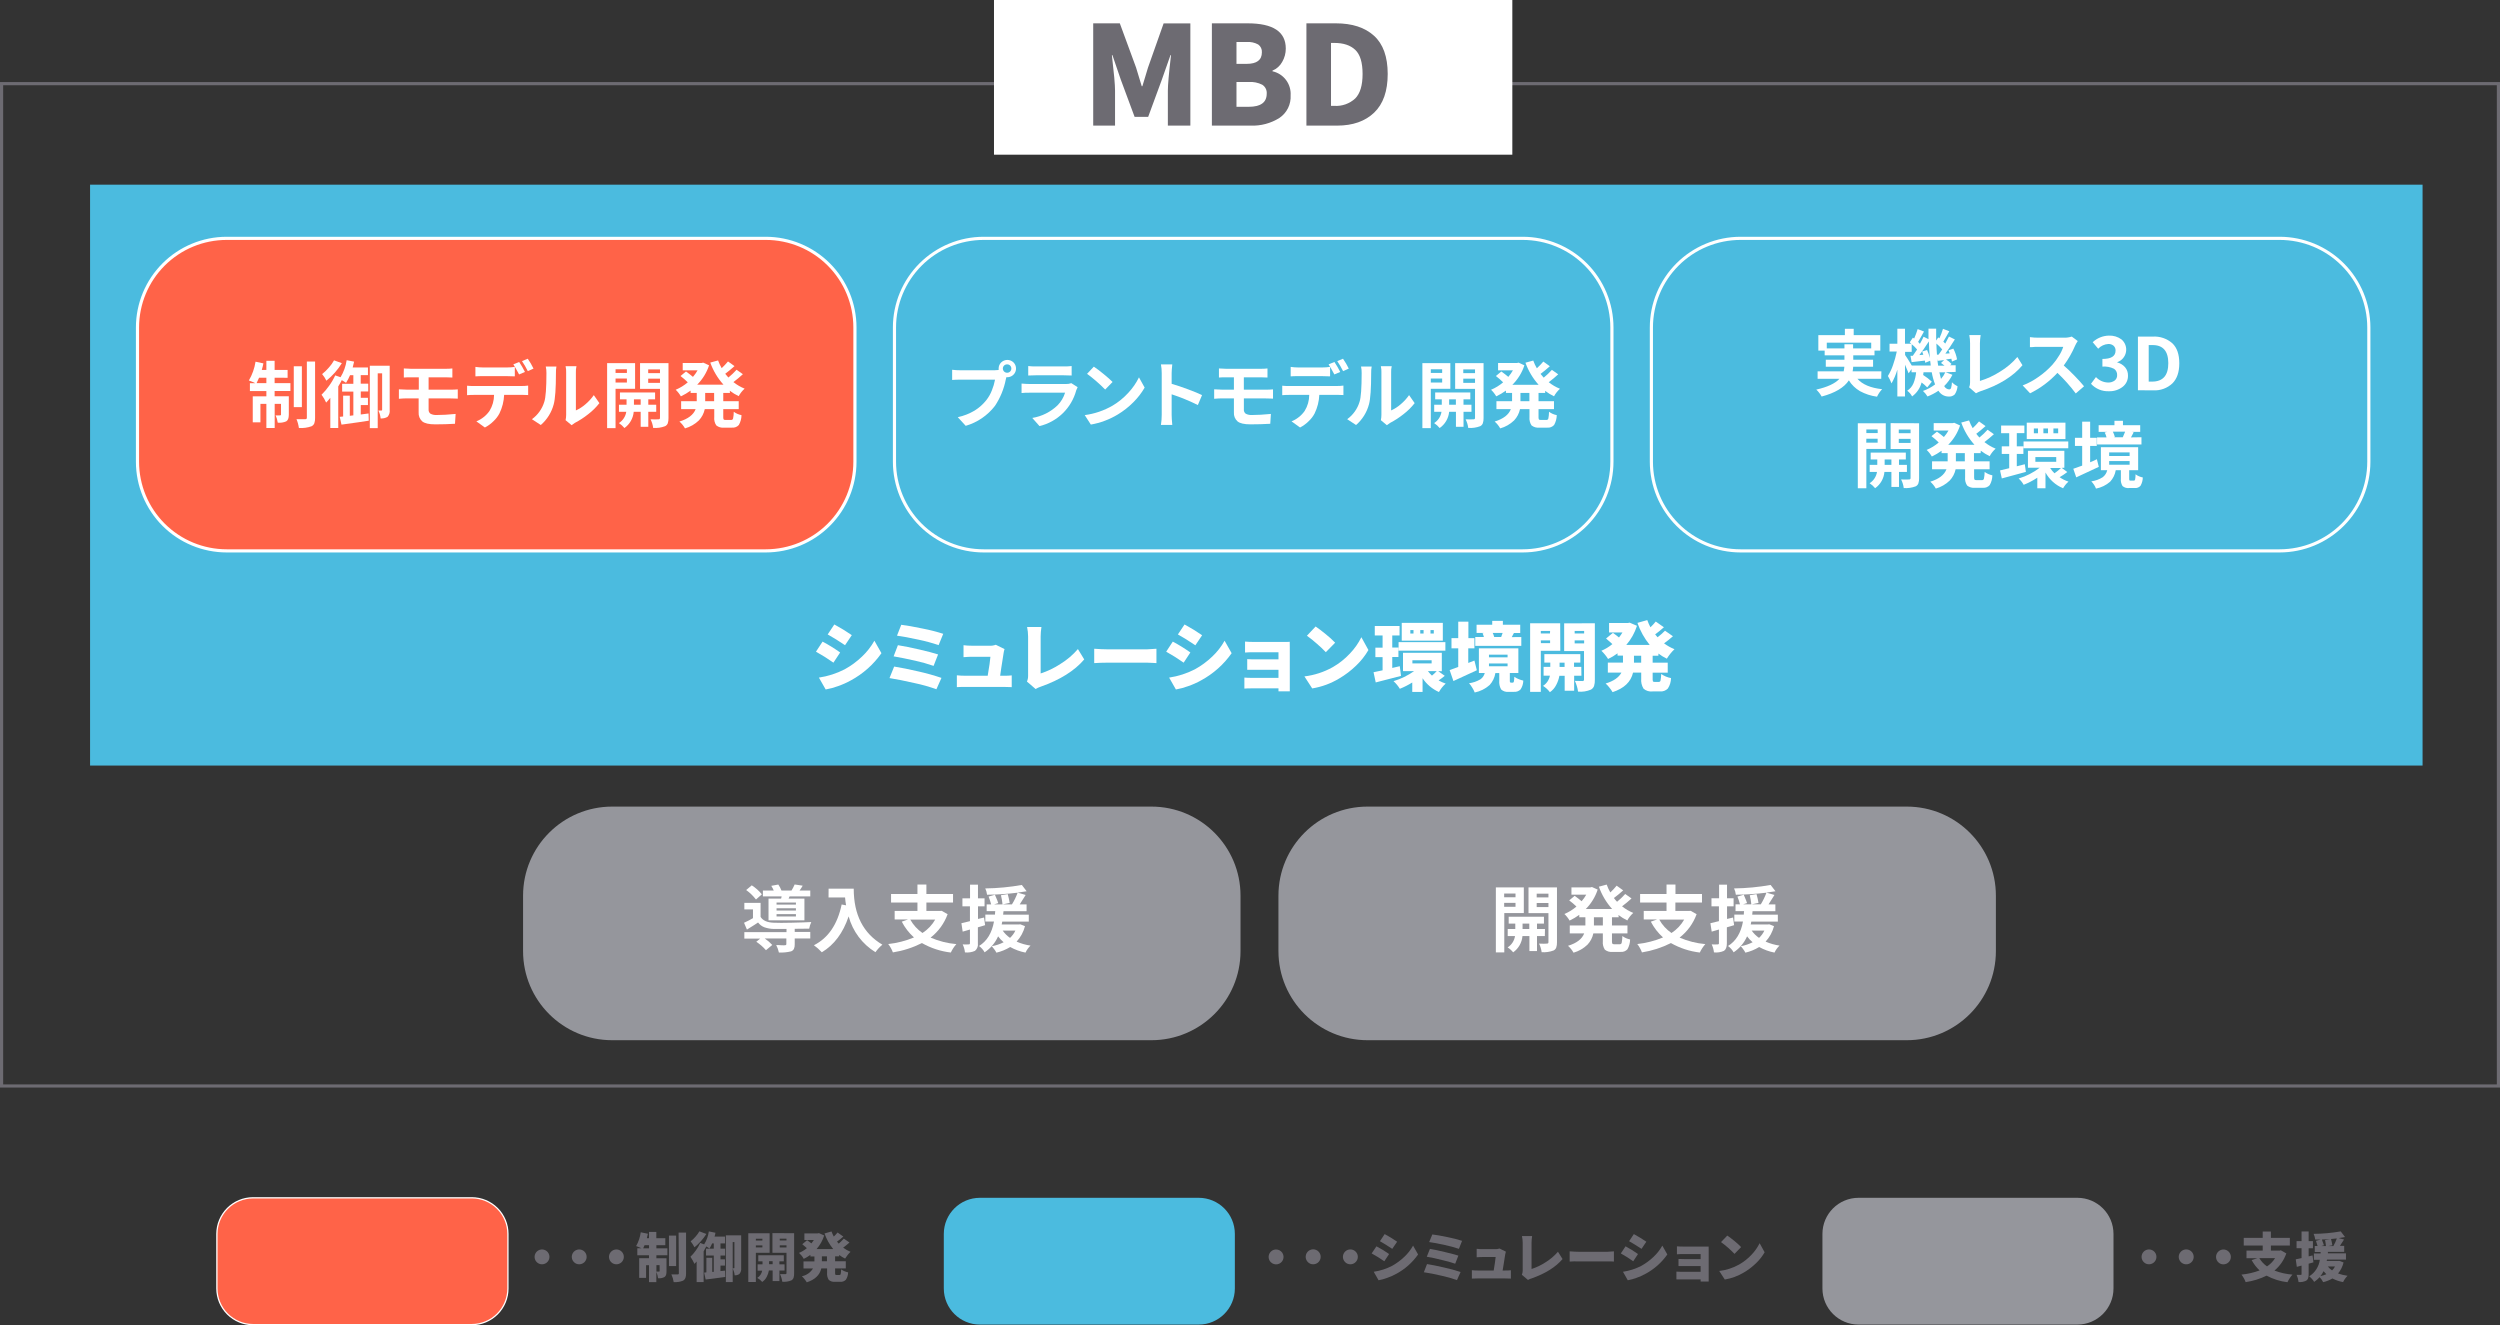 <svg width="698" height="370" viewBox="0 0 698 370" fill="none" xmlns="http://www.w3.org/2000/svg">
<rect x="0" y="0" width="698" height="370" fill="#333333" stroke="none"/>
<g clip-path="url(#clip0_3158_38932)">
<path d="M698 303.646H0V22.916H698V303.646ZM0.882 302.765H697.118V23.797H0.882V302.765Z" fill="#6D6B72"/>
<path d="M422.242 0H277.523V43.189H422.242V0Z" fill="white"/>
<path d="M305.223 35.072V6.514H312.653L317.188 18.854C317.312 19.2 317.838 20.936 318.768 24.063H318.953C319.156 23.463 319.421 22.573 319.756 21.418C320.092 20.264 320.356 19.391 320.524 18.871L324.883 6.531H332.348V35.072H326.066V25.288C326.066 23.695 326.36 20.396 326.948 15.389H326.798L324.398 22.212L320.568 32.63H316.782L312.917 22.212L310.588 15.389H310.438C311.026 20.384 311.32 23.684 311.32 25.288V35.072H305.223Z" fill="#6D6B72"/>
<path d="M338.359 35.072V6.514H348.34C355.446 6.514 358.996 8.864 358.991 13.565C358.996 14.875 358.649 16.163 357.985 17.293C357.386 18.388 356.43 19.243 355.276 19.717V19.902C356.782 20.234 358.12 21.091 359.049 22.322C359.977 23.551 360.436 25.072 360.341 26.61C360.413 27.841 360.164 29.07 359.618 30.177C359.072 31.283 358.248 32.228 357.226 32.921C354.818 34.438 352.005 35.188 349.16 35.072H338.359ZM345.225 17.831H348.075C350.899 17.831 352.319 16.756 352.319 14.605C352.35 14.183 352.271 13.76 352.091 13.377C351.91 12.994 351.633 12.664 351.287 12.419C350.305 11.884 349.19 11.642 348.075 11.723H345.225V17.831ZM345.225 29.818H348.64C351.993 29.818 353.669 28.596 353.669 26.152C353.708 25.662 353.613 25.172 353.394 24.732C353.174 24.293 352.84 23.921 352.425 23.657C351.255 23.067 349.948 22.803 348.64 22.89H345.225V29.818Z" fill="#6D6B72"/>
<path d="M364.752 35.072V6.514H372.967C377.521 6.514 381.071 7.668 383.618 9.978C386.166 12.287 387.442 15.842 387.448 20.643C387.448 25.438 386.186 29.04 383.662 31.449C381.139 33.858 377.7 35.066 373.347 35.072H364.752ZM371.617 29.563H372.553C373.611 29.629 374.672 29.48 375.672 29.126C376.671 28.771 377.588 28.218 378.368 27.5C379.744 26.125 380.433 23.839 380.433 20.643C380.433 17.446 379.75 15.204 378.385 13.918C377.027 12.631 375.082 11.987 372.553 11.987H371.617V29.563Z" fill="#6D6B72"/>
<path d="M676.38 51.562H25.148V213.743H676.38V51.562Z" fill="#4BBBDF"/>
<path d="M213.804 66.547H63.28C49.532 66.547 38.387 77.679 38.387 91.412V128.942C38.387 142.675 49.532 153.807 63.28 153.807H213.804C227.553 153.807 238.698 142.675 238.698 128.942V91.412C238.698 77.679 227.553 66.547 213.804 66.547Z" fill="#FF6348"/>
<path d="M213.804 154.247H63.289C56.571 154.24 50.13 151.572 45.379 146.828C40.628 142.084 37.955 135.652 37.945 128.941V91.411C37.955 84.701 40.628 78.268 45.379 73.524C50.13 68.781 56.571 66.112 63.289 66.106H213.804C220.521 66.112 226.961 68.781 231.711 73.525C236.46 78.269 239.132 84.702 239.139 91.411V128.941C239.132 135.651 236.46 142.083 231.711 146.827C226.961 151.572 220.521 154.24 213.804 154.247ZM63.289 66.987C56.804 66.992 50.587 69.566 46 74.145C41.414 78.724 38.835 84.934 38.828 91.411V128.941C38.835 135.418 41.414 141.628 46 146.207C50.587 150.786 56.804 153.361 63.289 153.365H213.804C220.287 153.358 226.503 150.783 231.087 146.204C235.671 141.625 238.249 135.417 238.256 128.941V91.411C238.249 84.935 235.671 78.727 231.087 74.148C226.503 69.569 220.287 66.994 213.804 66.987H63.289Z" fill="white"/>
<path d="M321.459 225.201H170.934C157.186 225.201 146.041 236.333 146.041 250.066V265.561C146.041 279.294 157.186 290.426 170.934 290.426H321.459C335.207 290.426 346.352 279.294 346.352 265.561V250.066C346.352 236.333 335.207 225.201 321.459 225.201Z" fill="#95969C"/>
<path d="M532.359 225.201H381.835C368.086 225.201 356.941 236.333 356.941 250.066V265.561C356.941 279.294 368.086 290.426 381.835 290.426H532.359C546.107 290.426 557.252 279.294 557.252 265.561V250.066C557.252 236.333 546.107 225.201 532.359 225.201Z" fill="#95969C"/>
<path d="M425.144 66.547H274.62C260.872 66.547 249.727 77.679 249.727 91.412V128.942C249.727 142.675 260.872 153.807 274.62 153.807H425.144C438.892 153.807 450.038 142.675 450.038 128.942V91.412C450.038 77.679 438.892 66.547 425.144 66.547Z" fill="#4BBBDF"/>
<path d="M425.145 154.247H274.629C267.913 154.238 261.475 151.568 256.726 146.825C251.976 142.081 249.304 135.65 249.295 128.941V91.411C249.304 84.701 251.978 78.268 256.729 73.524C261.48 68.781 267.92 66.112 274.638 66.106H425.145C431.864 66.11 438.306 68.778 443.057 73.522C447.809 78.266 450.481 84.7 450.488 91.411V128.941C450.481 135.652 447.809 142.086 443.057 146.83C438.306 151.575 431.864 154.242 425.145 154.247ZM274.629 66.987C268.146 66.994 261.931 69.569 257.347 74.148C252.763 78.727 250.184 84.935 250.177 91.411V128.941C250.184 135.418 252.764 141.628 257.35 146.207C261.936 150.786 268.154 153.361 274.638 153.365H425.145C431.63 153.361 437.847 150.786 442.433 146.207C447.019 141.628 449.599 135.418 449.606 128.941V91.411C449.599 84.935 447.02 78.727 442.436 74.148C437.852 69.569 431.637 66.994 425.154 66.987H274.629Z" fill="white"/>
<path d="M636.486 66.547H485.962C472.213 66.547 461.068 77.679 461.068 91.412V128.942C461.068 142.675 472.213 153.807 485.962 153.807H636.486C650.234 153.807 661.379 142.675 661.379 128.942V91.412C661.379 77.679 650.234 66.547 636.486 66.547Z" fill="#4BBBDF"/>
<path d="M636.486 154.247H485.97C479.253 154.24 472.812 151.572 468.061 146.828C463.31 142.084 460.636 135.652 460.627 128.941V91.411C460.636 84.701 463.31 78.268 468.061 73.524C472.812 68.781 479.253 66.112 485.97 66.106H636.486C643.203 66.112 649.643 68.781 654.392 73.525C659.142 78.269 661.813 84.702 661.82 91.411V128.941C661.813 135.651 659.142 142.083 654.392 146.827C649.643 151.572 643.203 154.24 636.486 154.247ZM485.97 66.987C479.486 66.992 473.268 69.566 468.682 74.145C464.096 78.724 461.516 84.934 461.509 91.411V128.941C461.516 135.418 464.096 141.628 468.682 146.207C473.268 150.786 479.486 153.361 485.97 153.365H636.486C642.969 153.358 649.184 150.783 653.768 146.204C658.353 141.625 660.931 135.417 660.938 128.941V91.411C660.931 84.935 658.353 78.727 653.768 74.148C649.184 69.569 642.969 66.994 636.486 66.987H485.97Z" fill="white"/>
<path d="M76.674 105.46V106.976H81.086V109.162H76.674V110.642H80.636V115.808C80.636 116.759 80.389 117.376 79.904 117.65C79.162 117.968 78.351 118.092 77.548 118.011C77.454 117.303 77.252 116.613 76.948 115.966C77.371 116 77.796 116 78.218 115.966C78.251 115.971 78.284 115.967 78.315 115.957C78.346 115.947 78.374 115.929 78.397 115.906C78.42 115.883 78.437 115.855 78.448 115.824C78.458 115.793 78.461 115.76 78.457 115.728V112.767H76.692V119.492H74.371V112.767H72.712V117.923H70.568V110.66H74.371V109.179H69.774V106.993H71.3C70.71 106.703 70.103 106.447 69.482 106.227C70.432 104.613 71.064 102.833 71.344 100.982L73.542 101.458C73.424 102.078 73.271 102.69 73.083 103.291H74.371V100.744H76.674V103.291H80.301V105.477L76.674 105.46ZM71.635 106.976H74.371V105.46H72.333C72.244 105.689 72.006 106.2 71.635 106.976ZM84.281 102.269V113.674H82.022V102.269H84.281ZM85.675 100.938H87.969V116.68C87.991 117.194 87.92 117.708 87.757 118.196C87.605 118.553 87.329 118.844 86.981 119.016C85.85 119.416 84.648 119.578 83.451 119.492C83.339 118.649 83.113 117.824 82.781 117.041C83.469 117.041 84.281 117.041 85.216 117.041C85.342 117.047 85.467 117.01 85.569 116.936C85.609 116.892 85.639 116.84 85.657 116.784C85.676 116.728 85.682 116.668 85.675 116.61V100.938Z" fill="white"/>
<path d="M100.72 115.729L102.9 115.438L102.962 117.456C101.621 117.677 99.088 118.047 95.347 118.558L94.852 116.381L95.805 116.284V110.467H97.667V116.09L98.656 115.967V109.338H95.523V107.161H98.656V104.764H97.729C97.42 105.5 97.048 106.208 96.617 106.879C96.194 106.588 95.796 106.342 95.426 106.13C95.127 106.734 94.797 107.323 94.438 107.893V119.492H92.223V111.066C91.86 111.534 91.471 111.982 91.058 112.406C90.72 111.624 90.287 110.887 89.769 110.211C90.55 109.445 91.259 108.61 91.887 107.717C92.55 106.806 93.12 105.831 93.59 104.808L95.082 105.319C95.964 103.866 96.543 102.25 96.785 100.568L98.867 100.965C98.717 101.653 98.585 102.19 98.47 102.587H102.732V104.729H100.712V107.126H102.812V109.303H100.729V111.066H102.732V113.102H100.729L100.72 115.729ZM93.264 100.604L95.444 101.397C94.298 103.263 92.838 104.918 91.129 106.289C90.81 105.627 90.41 105.008 89.937 104.447C90.623 103.896 91.255 103.282 91.826 102.613C92.385 102.004 92.868 101.329 93.264 100.604ZM108.803 102.111V114.451C108.846 114.799 108.814 115.152 108.709 115.486C108.604 115.82 108.429 116.129 108.195 116.39C107.611 116.722 106.942 116.875 106.271 116.83C106.204 116.062 105.988 115.314 105.636 114.627H106.518C106.633 114.627 106.694 114.548 106.694 114.389V104.226H105.459V119.528H103.253V102.111H108.803Z" fill="white"/>
<path d="M119.666 111.234V114.345C119.646 114.573 119.685 114.801 119.781 115.009C119.877 115.216 120.026 115.394 120.213 115.526C120.76 115.795 121.369 115.914 121.978 115.87C123.434 115.87 125.172 115.773 127.211 115.57L127.034 118.32C125.269 118.426 123.431 118.479 121.519 118.479C119.754 118.479 118.572 118.206 117.892 117.65C117.545 117.339 117.274 116.952 117.099 116.52C116.925 116.088 116.852 115.621 116.886 115.156V111.234H113.577C113.127 111.234 112.395 111.234 111.371 111.34V108.695C112.342 108.757 113.074 108.792 113.577 108.792H116.93V105.346H114.707C113.992 105.346 113.339 105.346 112.748 105.408V102.869C113.736 102.94 114.389 102.966 114.707 102.966H124.475C125.085 102.973 125.696 102.941 126.302 102.869V105.408L124.475 105.346H119.666V108.792H125.843C126.443 108.792 127.096 108.792 127.811 108.713V111.304C127.431 111.304 126.787 111.243 125.887 111.243L119.666 111.234Z" fill="white"/>
<path d="M132.319 107.77H145.617C146.234 107.777 146.851 107.738 147.462 107.655V110.299C146.95 110.255 146.332 110.238 145.617 110.238H140.755C140.682 112.046 140.234 113.82 139.44 115.447C139.013 116.25 138.455 116.976 137.79 117.597C137.08 118.302 136.268 118.897 135.381 119.36L132.999 117.642C133.744 117.345 134.44 116.938 135.064 116.434C135.681 115.948 136.223 115.371 136.67 114.724C137.5 113.381 137.94 111.834 137.94 110.255H132.346C131.816 110.255 131.172 110.255 130.404 110.335V107.69C131.04 107.758 131.68 107.784 132.319 107.77ZM141.541 105.02H134.896C134.075 105.02 133.36 105.02 132.734 105.081V102.437C133.45 102.544 134.172 102.597 134.896 102.596H141.541C142.276 102.595 143.01 102.542 143.738 102.437V105.081C143.049 105.037 142.317 105.02 141.541 105.02ZM146.553 103.856L144.929 104.544C144.197 103.169 143.667 102.234 143.323 101.732L144.947 101.062C145.542 101.946 146.079 102.867 146.553 103.821V103.856ZM148.971 102.904L147.365 103.618C146.886 102.652 146.344 101.718 145.741 100.824L147.347 100.154C147.964 101.036 148.507 101.968 148.971 102.94V102.904Z" fill="white"/>
<path d="M150.993 118.664L148.514 117.042C150.164 115.847 151.376 114.144 151.964 112.194C152.361 110.996 152.564 108.316 152.564 104.173C152.577 103.554 152.514 102.936 152.379 102.331H155.352C155.245 102.933 155.201 103.545 155.22 104.156C155.22 108.457 155.008 111.366 154.602 112.864C154.013 115.117 152.755 117.139 150.993 118.664ZM159.597 118.717L157.912 117.315C158.016 116.826 158.069 116.326 158.07 115.826V104.015C158.1 103.423 158.046 102.829 157.912 102.252H160.947C160.813 102.829 160.76 103.423 160.788 104.015V114.592C161.749 114.157 162.641 113.584 163.436 112.891C164.331 112.14 165.123 111.275 165.792 110.317L167.354 112.556C166.442 113.718 165.386 114.761 164.212 115.658C163.049 116.584 161.799 117.396 160.479 118.082C160.171 118.274 159.877 118.486 159.597 118.717Z" fill="white"/>
<path d="M177.315 108.545H171.862V119.527H169.506V101.379H177.315V108.545ZM175.03 103.098H171.862V104.129H175.03V103.098ZM171.862 106.8H175.03V105.689H171.862V106.8ZM183.219 114.979H181.004V119.157H178.877V114.979H176.936C176.857 115.877 176.584 116.747 176.136 117.529C175.689 118.311 175.076 118.987 174.342 119.51C173.9 118.973 173.38 118.506 172.797 118.126C173.345 117.778 173.811 117.317 174.166 116.774C174.52 116.232 174.755 115.62 174.853 114.979H172.815V112.996H174.933V111.498H173.089V109.576H182.901V111.498H181.004V112.996H183.219V114.979ZM176.998 112.996H178.877V111.498H176.998V112.996ZM186.643 101.379V116.724C186.66 117.223 186.592 117.721 186.44 118.196C186.299 118.548 186.032 118.835 185.69 118.998C184.629 119.397 183.493 119.559 182.363 119.474C182.264 118.638 182.016 117.826 181.63 117.077C182.645 117.077 183.395 117.121 183.854 117.077C184.128 117.077 184.269 116.945 184.269 116.68V108.58H178.701V101.379H186.643ZM184.269 103.142H180.977V104.173H184.269V103.142ZM180.977 106.888H184.269V105.733H180.977V106.888Z" fill="white"/>
<path d="M203.797 109.709H201.935V112.01H206.25V114.231H201.935V116.408C201.91 116.645 201.947 116.885 202.041 117.104C202.111 117.21 202.297 117.254 202.588 117.254H204.15C204.274 117.259 204.396 117.218 204.493 117.141C204.59 117.063 204.656 116.953 204.679 116.831C204.805 116.216 204.867 115.59 204.864 114.963C205.505 115.435 206.244 115.758 207.026 115.906C207.017 116.87 206.761 117.817 206.285 118.656C206.047 118.921 205.749 119.126 205.416 119.255C205.084 119.383 204.725 119.432 204.37 119.396H202.173C201.785 119.443 201.391 119.412 201.015 119.305C200.639 119.197 200.289 119.016 199.985 118.77C199.526 118.079 199.326 117.249 199.42 116.426V114.231H196.773C196.526 115.411 195.958 116.5 195.131 117.378C194.042 118.431 192.708 119.197 191.249 119.608C190.845 118.886 190.319 118.239 189.696 117.695C192.113 116.955 193.622 115.8 194.222 114.231H190.172V112.01H194.531V109.709H192.819V109.057C191.965 109.675 191.055 110.212 190.101 110.661C189.71 109.981 189.222 109.361 188.654 108.819C189.879 108.308 191.016 107.609 192.025 106.748C191.39 106.118 190.715 105.529 190.004 104.985L191.531 103.716C192.263 104.245 192.916 104.747 193.472 105.223C193.962 104.659 194.393 104.048 194.761 103.398H190.613V101.345H195.908L196.34 101.248L197.973 101.997C197.307 104.033 196.17 105.884 194.655 107.4H201.997C200.375 105.604 199.122 103.508 198.308 101.23L200.488 100.631C200.756 101.38 201.093 102.103 201.494 102.79C202.12 102.201 202.709 101.574 203.258 100.913L205.076 102.217C204.194 103.028 203.311 103.733 202.482 104.359C202.758 104.724 203.053 105.074 203.364 105.408C204.181 104.742 204.945 104.014 205.65 103.231L207.415 104.474C206.572 105.255 205.689 105.991 204.767 106.677C205.717 107.437 206.772 108.055 207.9 108.511C207.232 109.111 206.671 109.821 206.241 110.608C205.365 110.189 204.534 109.681 203.761 109.092L203.797 109.709ZM199.385 112.01V109.709H196.887V112.01H199.385Z" fill="white"/>
<path d="M268.258 103.379H277.647C278.039 103.378 278.431 103.351 278.82 103.3C278.81 103.168 278.81 103.035 278.82 102.903C278.815 102.583 278.875 102.265 278.998 101.969C279.121 101.674 279.304 101.406 279.535 101.184C279.995 100.738 280.61 100.488 281.251 100.488C281.892 100.488 282.508 100.738 282.968 101.184C283.305 101.523 283.535 101.953 283.628 102.421C283.721 102.89 283.674 103.375 283.492 103.817C283.31 104.258 283.002 104.636 282.605 104.904C282.209 105.171 281.743 105.315 281.265 105.318H280.982L280.823 105.926C280.315 108.564 279.286 111.075 277.797 113.313C275.737 115.994 272.875 117.949 269.625 118.892L267.411 116.477C269.079 116.121 270.677 115.493 272.14 114.617C273.378 113.846 274.473 112.868 275.379 111.726C276.028 110.897 276.552 109.976 276.932 108.994C277.328 108.031 277.624 107.029 277.814 106.006H268.258C267.375 106.006 266.546 106.006 265.84 106.085V103.238C266.642 103.339 267.449 103.386 268.258 103.379ZM281.221 104.067C281.372 104.068 281.523 104.038 281.662 103.979C281.802 103.92 281.928 103.833 282.032 103.723C282.248 103.501 282.369 103.204 282.369 102.894C282.369 102.585 282.248 102.288 282.032 102.066C281.926 101.959 281.8 101.874 281.66 101.816C281.521 101.759 281.371 101.73 281.221 101.731C281.058 101.723 280.896 101.749 280.744 101.807C280.593 101.864 280.454 101.952 280.338 102.066C280.118 102.286 279.995 102.584 279.995 102.894C279.995 103.205 280.118 103.503 280.338 103.723C280.452 103.84 280.59 103.931 280.742 103.99C280.894 104.049 281.057 104.075 281.221 104.067Z" fill="white"/>
<path d="M299.108 106.977L300.873 108.105C300.728 108.392 300.598 108.686 300.485 108.986C299.833 111.417 298.536 113.628 296.732 115.384C294.927 117.14 292.681 118.377 290.231 118.964L288.21 116.69C290.868 116.259 293.33 115.029 295.27 113.164C296.244 112.175 296.965 110.966 297.37 109.639H287.575C286.692 109.639 285.925 109.639 285.219 109.736V107.091C286.101 107.171 286.842 107.215 287.575 107.215H297.626C298.13 107.23 298.634 107.149 299.108 106.977ZM287.081 104.844V102.199C287.783 102.283 288.491 102.318 289.199 102.305H297.008C297.742 102.319 298.476 102.284 299.205 102.199V104.844C298.649 104.844 297.908 104.782 296.964 104.782H289.199C288.378 104.782 287.672 104.8 287.081 104.844Z" fill="white"/>
<path d="M304.561 118.541L302.857 115.897C305.598 115.536 308.24 114.637 310.632 113.253C312.273 112.275 313.76 111.061 315.044 109.648C316.239 108.373 317.235 106.926 318 105.355L319.588 108.22C318.723 109.713 317.663 111.085 316.438 112.301C315.132 113.619 313.668 114.77 312.079 115.729C309.77 117.126 307.22 118.08 304.561 118.541ZM303.493 104.386L305.399 102.367C306.14 102.861 307.049 103.548 308.143 104.439C309.237 105.329 310.058 106.06 310.632 106.642L308.567 108.766C306.995 107.165 305.298 105.692 303.493 104.359V104.386Z" fill="white"/>
<path d="M335.613 110.309L334.44 113.094C332.078 111.915 329.633 110.91 327.124 110.088V115.826C327.124 116.487 327.186 117.43 327.301 118.638H324.133C324.279 117.708 324.353 116.768 324.353 115.826V104.192C324.36 103.367 324.287 102.543 324.133 101.732H327.301C327.186 102.808 327.124 103.619 327.124 104.192V107.162C328.483 107.556 330.007 108.067 331.695 108.696C333.384 109.324 334.69 109.862 335.613 110.309Z" fill="white"/>
<path d="M347.289 111.234V114.345C347.269 114.573 347.309 114.801 347.405 115.009C347.501 115.216 347.649 115.394 347.836 115.526C348.383 115.795 348.993 115.914 349.601 115.87C351.057 115.87 352.795 115.773 354.834 115.57L354.657 118.32C352.892 118.426 351.054 118.479 349.142 118.479C347.377 118.479 346.186 118.206 345.515 117.65C345.168 117.339 344.897 116.952 344.722 116.52C344.548 116.088 344.475 115.621 344.509 115.156V111.234H341.191C340.75 111.234 340.009 111.234 338.994 111.34V108.695C339.956 108.757 340.697 108.792 341.191 108.792H344.509V105.346H342.286C341.571 105.346 340.918 105.346 340.327 105.408V102.869C341.315 102.94 341.968 102.966 342.286 102.966H352.054C352.664 102.973 353.275 102.941 353.881 102.869V105.408L352.054 105.346H347.28V108.792H353.457C354.057 108.792 354.71 108.792 355.425 108.713V111.304C355.037 111.304 354.401 111.243 353.501 111.243L347.289 111.234Z" fill="white"/>
<path d="M359.941 107.77H373.24C373.856 107.777 374.473 107.738 375.084 107.655V110.299C374.572 110.255 373.954 110.238 373.24 110.238H368.351C368.277 112.046 367.83 113.82 367.036 115.447C366.608 116.25 366.051 116.976 365.386 117.597C364.676 118.302 363.864 118.897 362.977 119.36L360.594 117.642C361.339 117.345 362.035 116.938 362.659 116.434C363.277 115.948 363.819 115.371 364.265 114.724C365.096 113.381 365.536 111.834 365.536 110.255H359.941C359.412 110.255 358.768 110.255 358 110.335V107.69C358.645 107.759 359.293 107.785 359.941 107.77ZM369.163 105.02H362.518C361.697 105.02 360.983 105.02 360.356 105.081V102.437C361.072 102.544 361.794 102.597 362.518 102.596H369.163C369.898 102.595 370.632 102.542 371.36 102.437V105.081C370.672 105.037 369.939 105.02 369.163 105.02ZM374.175 103.856L372.551 104.544C371.819 103.169 371.289 102.234 370.945 101.732L372.569 101.062C373.164 101.946 373.701 102.867 374.175 103.821V103.856ZM376.593 102.904L374.987 103.618C374.508 102.652 373.966 101.718 373.363 100.824L374.969 100.154C375.583 101.038 376.126 101.97 376.593 102.94V102.904Z" fill="white"/>
<path d="M378.614 118.664L376.135 117.042C377.785 115.847 378.997 114.144 379.585 112.194C379.982 110.996 380.176 108.316 380.176 104.173C380.191 103.555 380.132 102.936 380 102.331H382.974C382.862 102.933 382.815 103.544 382.832 104.156C382.832 108.457 382.629 111.366 382.224 112.864C381.634 115.117 380.376 117.139 378.614 118.664ZM387.218 118.717L385.533 117.315C385.637 116.826 385.691 116.326 385.691 115.826V104.015C385.721 103.423 385.667 102.829 385.533 102.252H388.568C388.434 102.829 388.381 103.423 388.409 104.015V114.592C389.37 114.157 390.262 113.584 391.057 112.891C391.952 112.14 392.745 111.275 393.413 110.317L394.975 112.556C394.063 113.718 393.007 114.761 391.833 115.658C390.67 116.584 389.42 117.396 388.1 118.082C387.791 118.272 387.496 118.484 387.218 118.717Z" fill="white"/>
<path d="M404.936 108.545H399.483V119.527H397.127V101.379H404.936V108.545ZM402.651 103.098H399.483V104.129H402.651V103.098ZM399.483 106.8H402.651V105.689H399.483V106.8ZM410.84 114.979H408.616V119.157H406.498V114.979H404.601C404.516 115.881 404.235 116.754 403.778 117.536C403.321 118.319 402.698 118.992 401.954 119.51C401.513 118.973 400.992 118.506 400.41 118.126C400.957 117.778 401.424 117.317 401.778 116.774C402.133 116.232 402.367 115.62 402.466 114.979H400.427V112.996H402.545V111.498H400.701V109.576H410.513V111.498H408.607V112.996H410.831L410.84 114.979ZM404.601 112.996H406.481V111.498H404.601V112.996ZM414.211 101.379V116.724C414.231 117.224 414.159 117.723 413.999 118.196C413.865 118.549 413.599 118.837 413.258 118.998C412.197 119.397 411.061 119.559 409.931 119.474C409.828 118.639 409.581 117.827 409.199 117.077C410.213 117.077 410.963 117.121 411.413 117.077C411.696 117.077 411.828 116.945 411.828 116.68V108.58H406.278V101.379H414.211ZM411.828 103.142H408.546V104.173H411.828V103.142ZM408.546 106.888H411.828V105.733H408.546V106.888Z" fill="white"/>
<path d="M431.419 109.709H429.557V112.01H433.872V114.231H429.557V116.408C429.532 116.645 429.569 116.885 429.663 117.104C429.733 117.21 429.919 117.254 430.21 117.254H431.772C431.896 117.259 432.018 117.218 432.115 117.141C432.212 117.063 432.278 116.953 432.301 116.831C432.422 116.216 432.484 115.59 432.486 114.963C433.127 115.435 433.866 115.758 434.648 115.906C434.634 116.87 434.38 117.815 433.907 118.656C433.669 118.921 433.371 119.126 433.038 119.255C432.706 119.383 432.347 119.432 431.992 119.396H429.795C429.406 119.443 429.011 119.411 428.633 119.304C428.256 119.196 427.904 119.015 427.598 118.77C427.147 118.076 426.948 117.249 427.033 116.426V114.231H424.386C424.139 115.411 423.571 116.5 422.744 117.378C421.655 118.431 420.321 119.197 418.862 119.608C418.458 118.886 417.933 118.239 417.309 117.695C419.727 116.955 421.233 115.8 421.827 114.231H417.803V112.01H422.171V109.709H420.459V109.057C419.608 109.675 418.701 110.212 417.75 110.661C417.358 109.981 416.871 109.361 416.303 108.819C417.528 108.308 418.665 107.609 419.674 106.748C419.038 106.118 418.363 105.529 417.653 104.985L419.171 103.716C419.912 104.245 420.565 104.747 421.121 105.223C421.607 104.657 422.038 104.046 422.409 103.398H418.262V101.345H423.556L423.989 101.248L425.612 101.997C424.943 104.052 423.79 105.917 422.25 107.435H429.583C427.967 105.637 426.718 103.541 425.904 101.265L428.083 100.666C428.351 101.415 428.688 102.138 429.089 102.825C429.73 102.237 430.334 101.61 430.898 100.948L432.716 102.253C431.833 103.063 430.951 103.769 430.122 104.394C430.395 104.761 430.69 105.111 431.004 105.443C431.821 104.777 432.585 104.049 433.289 103.266L435.054 104.509C434.212 105.29 433.328 106.026 432.407 106.713C433.355 107.474 434.411 108.092 435.54 108.546C434.872 109.146 434.311 109.856 433.881 110.644C433.004 110.224 432.174 109.716 431.401 109.128L431.419 109.709ZM427.007 112.01V109.709H424.509V112.01H427.007Z" fill="white"/>
<path d="M525.239 105.753H518.577C520.007 107.357 522.313 108.326 525.495 108.661C524.907 109.277 524.424 109.986 524.066 110.759C522.396 110.535 520.782 110.009 519.301 109.208C518.038 108.474 516.974 107.442 516.203 106.202C514.88 108.212 512.347 109.716 508.606 110.715C508.21 109.994 507.704 109.34 507.105 108.776C510.194 108.079 512.4 107.066 513.583 105.753H507.476V103.672H514.756C514.851 103.249 514.916 102.819 514.95 102.386H509.762V100.446H514.968V99.213H509.444V97.89H507.679V93.571H515.091V91.809H517.553V93.571H524.983V97.89H523.36V99.213H517.43V100.446H522.963V102.386H517.412C517.393 102.818 517.339 103.248 517.253 103.672H525.284L525.239 105.753ZM510.035 97.273H514.968V96.127H517.386V97.273H522.442V95.669H510.035V97.273Z" fill="white"/>
<path d="M543.232 103.928L545.121 104.642C544.533 105.811 543.755 106.875 542.818 107.789C542.946 108.049 543.139 108.272 543.379 108.435C543.618 108.599 543.896 108.698 544.185 108.723C544.309 108.725 544.431 108.686 544.531 108.613C544.631 108.54 544.705 108.436 544.741 108.318C544.888 107.798 544.968 107.262 544.98 106.722C545.431 107.181 545.959 107.557 546.541 107.833C546.485 108.651 546.217 109.44 545.765 110.124C545.531 110.345 545.252 110.512 544.948 110.614C544.643 110.716 544.319 110.75 544 110.715C543.436 110.702 542.884 110.547 542.396 110.263C541.909 109.98 541.501 109.577 541.212 109.093C540.259 109.743 539.234 110.282 538.158 110.697C537.808 110.127 537.381 109.608 536.888 109.155C538.106 108.727 539.249 108.112 540.276 107.33C539.852 106.23 539.539 105.09 539.341 103.928H537.047C537.028 104.188 536.995 104.447 536.949 104.704C537.812 105.246 538.622 105.869 539.367 106.564L538.079 108.168C537.596 107.662 537.071 107.199 536.508 106.784C536.109 108.352 535.172 109.73 533.861 110.68C533.537 110.05 533.068 109.506 532.493 109.093C533.282 108.586 533.898 107.852 534.258 106.987C534.646 106.007 534.89 104.977 534.982 103.928H533.702V103.047L532.89 104.237C532.776 103.893 532.431 103.082 531.875 101.813V110.697H529.74V103.214C529.349 104.548 528.804 105.831 528.116 107.04C527.835 106.326 527.495 105.636 527.102 104.977C527.692 104.015 528.172 102.989 528.531 101.919C528.97 100.687 529.321 99.427 529.581 98.146H527.56V95.969H529.74V91.791H531.875V95.969H533.64C533.534 95.863 533.384 95.731 533.199 95.572L534.082 94.268L534.426 94.523C534.809 93.663 535.139 92.78 535.414 91.879L537.179 92.567C536.994 92.875 536.72 93.36 536.349 94.039C535.979 94.717 535.705 95.184 535.538 95.458C535.679 95.608 535.846 95.784 536.032 95.995C536.409 95.352 536.754 94.69 537.064 94.012L538.432 94.691C538.432 93.422 538.432 92.452 538.432 91.773H540.576C540.576 92.91 540.576 94.012 540.576 95.088L541.15 94.206L541.485 94.444C541.884 93.589 542.218 92.705 542.482 91.8L544.247 92.496C543.241 94.259 542.685 95.229 542.579 95.387L543.118 95.925C543.576 95.043 543.921 94.435 544.15 93.959L545.791 94.77C544.75 96.433 543.868 97.755 543.144 98.737L544.353 98.657C544.247 98.349 544.132 98.076 544.018 97.82L545.368 97.326C545.87 98.271 546.222 99.288 546.409 100.341L544.988 100.949C544.906 100.514 544.853 100.25 544.829 100.156L543.321 100.358C543.898 100.699 544.419 101.127 544.865 101.628L544.468 101.98H546.021V103.84L543.232 103.928ZM533.764 102.06H539.058C539.058 101.813 538.979 101.363 538.9 100.729L537.514 101.284C537.479 100.984 537.452 100.781 537.435 100.676L535.493 100.905L533.729 101.108L533.411 99.345H534.046C534.602 98.56 535.008 97.961 535.255 97.582C534.801 97.041 534.296 96.545 533.746 96.101V98.234H531.902V99.116C532.343 99.706 532.97 100.72 533.764 102.06ZM536.676 98.137L538.044 97.723C538.386 98.443 538.643 99.2 538.811 99.979C538.67 98.393 538.582 96.842 538.538 95.326C537.452 96.991 536.579 98.261 535.891 99.133L536.985 99.054C536.861 98.64 536.755 98.331 536.676 98.146V98.137ZM540.797 99.019H541.238C541.759 98.296 542.12 97.811 542.262 97.555C541.773 96.959 541.229 96.41 540.638 95.916C540.656 96.856 540.709 97.885 540.797 99.001V99.019ZM541.132 102.086H542.897C542.59 101.815 542.266 101.565 541.926 101.337L542.809 100.544L541.847 100.649L541.026 100.737L540.903 100.182C540.95 100.805 541.026 101.431 541.132 102.06V102.086ZM543.118 103.946H541.467C541.591 104.536 541.741 105.153 541.926 105.788C542.421 105.231 542.832 104.604 543.144 103.928L543.118 103.946Z" fill="white"/>
<path d="M551.693 109.806L549.787 108.14C549.967 107.723 550.054 107.272 550.043 106.818V95.827C550.048 95.064 549.977 94.302 549.831 93.553H552.999C552.875 94.305 552.807 95.065 552.796 95.827V106.36C554.777 105.757 556.665 104.885 558.408 103.768C560.234 102.676 561.868 101.291 563.244 99.67L564.674 101.97C562.044 105.108 558.12 107.535 552.902 109.251C552.485 109.405 552.081 109.59 551.693 109.806Z" fill="white"/>
<path d="M578.441 93.969L580.109 95.22C579.833 95.611 579.593 96.027 579.394 96.463C578.547 98.442 577.475 100.316 576.2 102.051C577.162 102.88 578.194 103.858 579.28 104.986C580.365 106.115 581.239 107.067 581.865 107.851L579.553 109.852C578.011 107.797 576.299 105.874 574.435 104.105C572.265 106.46 569.677 108.394 566.802 109.808L564.729 107.613C566.348 106.989 567.879 106.157 569.282 105.136C570.658 104.173 571.922 103.058 573.05 101.813C573.737 101.028 574.354 100.185 574.894 99.293C575.383 98.527 575.774 97.704 576.059 96.842H569.176H568.294L567.358 96.913H566.758V94.127C567.553 94.237 568.355 94.29 569.158 94.286H576.315C577.036 94.299 577.755 94.192 578.441 93.969Z" fill="white"/>
<path d="M588.845 109.235C587.904 109.28 586.964 109.118 586.093 108.758C585.222 108.398 584.441 107.851 583.807 107.155L585.192 105.277C585.622 105.741 586.14 106.114 586.715 106.376C587.291 106.638 587.913 106.783 588.545 106.802C589.21 106.836 589.866 106.643 590.407 106.256C590.638 106.075 590.822 105.841 590.944 105.574C591.065 105.307 591.12 105.015 591.104 104.722C591.122 104.377 591.05 104.034 590.895 103.725C590.741 103.416 590.509 103.152 590.222 102.959C589.22 102.469 588.104 102.259 586.992 102.351V100.218C589.434 100.218 590.657 99.451 590.663 97.918C590.678 97.665 590.639 97.413 590.547 97.177C590.456 96.941 590.315 96.728 590.134 96.552C589.72 96.198 589.186 96.015 588.642 96.04C587.565 96.108 586.553 96.581 585.81 97.362L584.283 95.538C585.503 94.395 587.103 93.743 588.775 93.704C590.037 93.64 591.283 94.01 592.304 94.753C592.811 95.176 593.196 95.726 593.419 96.347C593.643 96.968 593.698 97.636 593.577 98.285C593.457 98.933 593.166 99.538 592.735 100.037C592.303 100.537 591.747 100.912 591.122 101.126V101.179C591.964 101.398 592.722 101.861 593.302 102.51C593.864 103.162 594.16 104.003 594.131 104.863C594.151 105.476 594.023 106.084 593.757 106.637C593.491 107.189 593.096 107.669 592.604 108.036C591.524 108.852 590.198 109.274 588.845 109.235Z" fill="white"/>
<path d="M596.91 108.96V93.976H601.031C603.032 93.85 605.002 94.518 606.511 95.836C607.817 97.079 608.461 98.939 608.461 101.424C608.461 103.91 607.817 105.769 606.52 107.056C605.812 107.716 604.978 108.227 604.069 108.558C603.159 108.89 602.192 109.035 601.225 108.987L596.91 108.96ZM599.919 106.545H600.855C603.884 106.545 605.396 104.829 605.39 101.398C605.384 97.966 603.873 96.282 600.855 96.347H599.919V106.545Z" fill="white"/>
<path d="M526.511 125.337H521.084V136.328H518.701V118.171H526.511V125.337ZM524.234 119.899H521.084V120.921H524.26L524.234 119.899ZM521.057 123.6H524.234V122.49H521.084L521.057 123.6ZM532.414 131.771H530.199V135.949H528.081V131.771H526.131C526.054 132.67 525.782 133.542 525.334 134.326C524.886 135.11 524.273 135.787 523.537 136.31C523.098 135.769 522.577 135.299 521.993 134.918C522.54 134.569 523.007 134.108 523.363 133.565C523.718 133.023 523.955 132.412 524.058 131.771H522.01V129.797H524.137V128.29H522.293V126.368H532.105V128.29H530.199V129.797H532.414V131.771ZM526.193 129.797H528.081V128.29H526.193V129.797ZM535.811 118.171V133.516C535.832 134.016 535.76 134.515 535.6 134.988C535.46 135.338 535.196 135.624 534.858 135.79C533.794 136.189 532.656 136.351 531.523 136.266C531.424 135.43 531.176 134.618 530.79 133.869C531.814 133.869 532.555 133.922 533.014 133.869C533.288 133.869 533.429 133.737 533.429 133.472V125.354H527.861V118.145L535.811 118.171ZM533.429 119.934H530.137V120.956H533.438L533.429 119.934ZM530.137 123.671H533.438V122.525H530.146L530.137 123.671Z" fill="white"/>
<path d="M552.992 126.51H551.13V128.801H555.498V131.022H551.174V133.2C551.151 133.44 551.187 133.682 551.28 133.905C551.359 134.002 551.536 134.055 551.827 134.055H553.398C553.522 134.056 553.642 134.014 553.738 133.935C553.833 133.855 553.897 133.745 553.918 133.623C554.044 133.008 554.109 132.382 554.112 131.754C554.75 132.229 555.485 132.554 556.266 132.706C556.26 133.668 556.005 134.613 555.524 135.447C555.286 135.712 554.988 135.918 554.656 136.046C554.323 136.175 553.964 136.223 553.609 136.188H551.412C551.024 136.234 550.631 136.203 550.255 136.096C549.879 135.988 549.528 135.807 549.224 135.562C548.766 134.871 548.566 134.041 548.659 133.217V131.022H546.012C545.762 132.203 545.191 133.292 544.362 134.169C543.272 135.224 541.938 135.993 540.479 136.408C540.079 135.683 539.556 135.033 538.935 134.486C541.353 133.746 542.853 132.591 543.453 131.022H539.429V128.801H543.788V126.51H542.085V125.857C541.23 126.474 540.32 127.011 539.367 127.462C538.98 126.778 538.492 126.157 537.92 125.619C539.146 125.107 540.284 124.405 541.291 123.539C540.655 122.91 539.98 122.321 539.27 121.776L540.797 120.516C541.538 121.045 542.182 121.538 542.738 122.014C543.228 121.454 543.659 120.846 544.026 120.199H539.888V118.136H545.182L545.623 118.039L547.247 118.788C546.583 120.823 545.449 122.674 543.938 124.191H551.271C549.644 122.383 548.39 120.271 547.583 117.978L549.762 117.387C550.031 118.137 550.371 118.86 550.777 119.546C551.407 118.959 551.997 118.328 552.542 117.66L554.368 118.965C553.468 119.776 552.604 120.49 551.774 121.107C552.045 121.475 552.34 121.825 552.656 122.155C553.473 121.492 554.234 120.764 554.933 119.978L556.698 121.23C555.745 122.088 554.862 122.819 554.051 123.425C554.999 124.189 556.054 124.81 557.183 125.267C556.506 125.86 555.941 126.571 555.516 127.365C554.64 126.94 553.809 126.429 553.036 125.84L552.992 126.51ZM548.58 128.801V126.51H546.082V128.801H548.58Z" fill="white"/>
<path d="M565.328 129.613L565.628 131.755C563.564 132.343 561.322 132.951 558.904 133.579L558.41 131.341C558.904 131.235 559.751 131.032 560.969 130.724V126.74H558.887V124.624H560.969V120.949H558.71V118.807H565.205V120.931H563.087V124.607H564.931V126.74H563.087V130.186L565.328 129.613ZM575.617 130.627L577.197 131.79C576.512 132.319 575.793 132.802 575.044 133.236C575.804 133.763 576.636 134.178 577.515 134.47C576.917 135.004 576.41 135.632 576.015 136.329C573.924 135.458 572.191 133.905 571.099 131.922V136.329H568.814V133.377C567.619 134.168 566.344 134.833 565.011 135.36C564.642 134.7 564.168 134.105 563.608 133.597C565.735 132.958 567.729 131.94 569.493 130.591H566.202V125.858H576.368V130.591L575.617 130.627ZM564.975 125.162V123.258H577.462V125.162H564.975ZM576.676 118.014V122.588H565.867V118.014H576.676ZM569.008 120.966V119.635H567.852V120.966H569.008ZM568.276 127.621V128.926H574.1V127.621H568.276ZM571.805 120.966V119.635H570.517V120.966H571.805ZM575.415 130.662H572.405C572.743 131.205 573.149 131.703 573.614 132.143C574.271 131.683 574.894 131.177 575.476 130.627L575.415 130.662ZM574.638 120.966V119.635H573.314V120.966H574.638Z" fill="white"/>
<path d="M585.448 128.211L585.986 130.344L579.686 133.279L578.865 130.882C579.156 130.794 579.986 130.476 581.345 130V124.509H579.324V122.235H581.345V117.722H583.569V122.235H585.413V124.509H583.569V129.066C583.78 128.987 584.089 128.855 584.504 128.67L585.448 128.211ZM594.908 134.187H595.79C595.949 134.187 596.064 134.081 596.126 133.87C596.216 133.394 596.254 132.909 596.24 132.424C596.841 132.869 597.535 133.17 598.27 133.306C598.26 134.127 598.038 134.931 597.626 135.642C597.427 135.859 597.182 136.027 596.908 136.134C596.634 136.241 596.339 136.284 596.046 136.258H594.458C594.127 136.302 593.791 136.274 593.472 136.179C593.152 136.083 592.857 135.921 592.605 135.703C592.234 135.089 592.073 134.372 592.146 133.658V131.287H590.716C590.521 132.488 589.974 133.604 589.146 134.496C588.025 135.475 586.663 136.138 585.201 136.417C585.059 136.042 584.876 135.684 584.654 135.351C584.429 135.009 584.175 134.688 583.895 134.39C585.036 134.244 586.13 133.847 587.098 133.226C587.723 132.743 588.16 132.058 588.334 131.287H586.569V124.853H596.973V131.287H594.475V133.641C594.457 133.804 594.485 133.968 594.555 134.117C594.599 134.161 594.714 134.187 594.908 134.187ZM597.899 122.077V124.095H585.501V122.121H588.148C588.03 121.648 587.858 121.189 587.637 120.754L588.387 120.569H585.942V118.71H590.354V117.484H592.728V118.71H597.546V120.569H595.208L595.72 120.693C595.605 120.94 595.349 121.415 594.97 122.121L597.899 122.077ZM588.881 126.307V127.321H594.59V126.307H588.881ZM588.881 128.722V129.754H594.59V128.722H588.881ZM593.293 120.525H589.913C590.154 120.999 590.34 121.499 590.469 122.015L590.204 122.077H592.781H592.684C593.019 121.327 593.222 120.816 593.319 120.569L593.293 120.525Z" fill="white"/>
<path d="M227.816 181.949L229.661 179.138C231.362 180.038 233.001 181.051 234.567 182.17L232.696 185.017C231.126 183.907 229.497 182.883 227.816 181.949ZM230.543 192.526L228.637 189.186C231.148 188.814 233.581 188.03 235.838 186.868C237.607 185.898 239.239 184.698 240.691 183.298C242.054 182.011 243.215 180.525 244.132 178.891L246.1 182.372C243.886 185.522 240.971 188.117 237.585 189.953C236.434 190.593 235.229 191.132 233.985 191.566C232.867 191.979 231.716 192.291 230.543 192.5V192.526ZM231.081 177.154L232.943 174.352C234.623 175.255 236.252 176.249 237.823 177.331L235.935 180.142C234.217 178.979 232.599 177.974 231.081 177.128V177.154Z" fill="white"/>
<path d="M248.35 189.32L249.647 186.103C251.512 186.396 253.824 186.863 256.583 187.504C258.703 187.982 260.798 188.57 262.857 189.267L261.445 192.44C259.458 191.726 257.423 191.152 255.356 190.721C252.621 190.087 250.282 189.637 248.35 189.32ZM249.506 183.229L250.697 180.135C252.373 180.406 254.347 180.802 256.618 181.325C258.889 181.848 260.654 182.312 261.913 182.718L260.659 185.917C258.983 185.338 257.274 184.855 255.541 184.472C253.247 183.961 251.235 183.546 249.506 183.256V183.229ZM250.45 177.456L251.632 174.441C253.121 174.618 255.133 174.973 257.668 175.508C259.59 175.878 261.488 176.364 263.351 176.962L262.063 180.118C260.235 179.503 258.373 178.996 256.486 178.602C253.962 178.055 251.941 177.667 250.45 177.482V177.456Z" fill="white"/>
<path d="M279.244 188.666H280.179C281.061 188.666 281.794 188.666 282.473 188.569V191.848C281.529 191.804 280.779 191.786 280.214 191.786H269.413C268.787 191.786 268.028 191.786 267.154 191.848V188.543C267.904 188.626 268.659 188.667 269.413 188.666H275.767C276.208 186.075 276.461 184.312 276.526 183.378H271.355C270.896 183.378 270.11 183.378 269.016 183.483V180.143C269.786 180.243 270.561 180.29 271.337 180.284H276.182C276.808 180.33 277.437 180.24 278.026 180.02L280.47 181.227C280.355 181.553 280.272 181.89 280.223 182.232C280.161 182.576 280.082 183.113 279.967 183.871C279.852 184.629 279.711 185.493 279.552 186.516C279.394 187.538 279.297 188.19 279.244 188.666Z" fill="white"/>
<path d="M289.145 192.378L286.719 190.289C286.941 189.8 287.052 189.267 287.045 188.729V177.703C287.042 176.814 286.947 175.928 286.763 175.059H290.769C290.632 175.934 290.558 176.817 290.548 177.703V188.033C292.491 187.401 294.34 186.512 296.046 185.389C297.888 184.262 299.543 182.855 300.952 181.22L302.717 184.111C300.011 187.284 295.964 189.819 290.575 191.717C290.073 191.878 289.593 192.1 289.145 192.378Z" fill="white"/>
<path d="M305.504 185.141V181.131C306.986 181.237 308.204 181.29 309.131 181.29H320.293L322.879 181.131V185.141L321.811 185.08C321.14 185.08 320.638 185.018 320.293 185.018H309.131C307.86 185.018 306.651 185.062 305.504 185.141Z" fill="white"/>
<path d="M325.6 181.949L327.444 179.138C329.143 180.042 330.782 181.055 332.35 182.17L330.479 185.017C328.908 183.909 327.279 182.885 325.6 181.949ZM328.326 192.526L326.42 189.186C328.931 188.811 331.363 188.028 333.621 186.868C335.389 185.896 337.021 184.696 338.474 183.298C339.838 182.013 340.995 180.527 341.907 178.891L343.875 182.372C341.663 185.524 338.747 188.119 335.359 189.953C334.21 190.596 333.005 191.136 331.759 191.566C330.644 191.977 329.496 192.29 328.326 192.5V192.526ZM328.856 177.154L330.727 174.352C332.415 175.264 334.053 176.268 335.633 177.357L333.744 180.169C332.009 178.988 330.379 177.974 328.856 177.128V177.154Z" fill="white"/>
<path d="M360.11 180.839V191.416C360.11 191.522 360.11 191.777 360.11 192.191C360.11 192.606 360.11 192.87 360.11 193.011H356.951C356.951 192.958 356.951 192.835 356.951 192.641C356.951 192.447 356.951 192.297 356.951 192.191H349.274C348.736 192.191 348.127 192.191 347.43 192.253V189.177C348.048 189.237 348.67 189.264 349.292 189.256H356.951V187.009H350.774C349.442 187.009 348.594 187.009 348.224 187.009V184.03C348.868 184.074 349.715 184.091 350.774 184.091H356.951V182.108H350.465C349.362 182.108 348.409 182.108 347.615 182.187V179.129C348.321 179.199 349.274 179.235 350.465 179.235H358.328C359.051 179.235 359.642 179.235 360.093 179.191C360.11 179.429 360.11 179.966 360.11 180.839Z" fill="white"/>
<path d="M366.366 192.209L364.195 188.851C366.958 188.52 369.629 187.651 372.058 186.295C373.851 185.275 375.479 183.988 376.885 182.479C378.182 181.129 379.265 179.589 380.097 177.913L382.064 181.491C381.135 183.087 379.986 184.544 378.649 185.819C377.211 187.218 375.608 188.437 373.876 189.451C371.571 190.838 369.022 191.775 366.366 192.209ZM364.892 177.499L367.319 174.916C368.104 175.454 369.084 176.176 370.196 177.102C371.109 177.822 371.969 178.606 372.773 179.446L370.169 182.091C369.377 181.257 368.54 180.465 367.663 179.72C366.779 178.931 365.854 178.19 364.892 177.499Z" fill="white"/>
<path d="M390.818 186.003L391.162 188.709L384.103 190.534L383.494 187.687C384.147 187.563 384.985 187.387 386.018 187.149V183.465H384.006V180.82H386.018V177.418H383.838V174.774H390.757V177.418H388.718V180.794H390.439V183.438H388.718V186.488L390.818 186.003ZM401.549 187.378L403.375 188.691C402.825 189.151 402.251 189.581 401.655 189.978C402.287 190.334 402.952 190.629 403.64 190.86C402.882 191.532 402.243 192.327 401.752 193.213C399.892 192.389 398.307 191.053 397.181 189.361V193.195H394.304V190.551C393.202 191.24 392.042 191.83 390.836 192.314C390.352 191.523 389.758 190.805 389.071 190.181C391.124 189.561 393.064 188.614 394.816 187.378H391.718V182.266H402.555V187.413L401.549 187.378ZM390.483 181.675V179.278H403.552V181.675H390.483ZM402.837 173.91V178.873H391.365V173.91H402.837ZM394.648 176.881V175.92H393.766V176.881H394.648ZM394.339 184.346V185.228H399.713V184.346H394.339ZM397.463 176.881V175.92H396.536V176.881H397.463ZM401.116 187.378H398.672C399.016 187.823 399.394 188.242 399.801 188.63C400.276 188.243 400.724 187.825 401.143 187.378H401.116ZM400.313 176.881V175.92H399.395V176.881H400.313Z" fill="white"/>
<path d="M411.66 184.426L412.331 187.132C411.078 187.731 408.89 188.736 405.792 190.146L404.742 187.088L407.142 186.206V181.015H405.254V178.168H407.142V173.576H409.975V178.168H411.66V181.015H409.94V185.096L411.66 184.426ZM421.835 190.596H422.391C422.523 190.596 422.62 190.499 422.673 190.296C422.753 189.854 422.795 189.406 422.797 188.956C423.152 189.212 423.537 189.422 423.944 189.582C424.382 189.772 424.837 189.92 425.303 190.023C425.293 190.906 425.026 191.766 424.535 192.5C424.298 192.735 424.012 192.915 423.699 193.029C423.385 193.143 423.05 193.188 422.717 193.161H421.279C420.891 193.216 420.496 193.184 420.123 193.068C419.749 192.953 419.405 192.755 419.117 192.491C418.696 191.74 418.515 190.879 418.596 190.023V187.916H417.511C417.318 189.168 416.756 190.334 415.896 191.266C414.719 192.314 413.285 193.031 411.74 193.346C411.557 192.867 411.323 192.409 411.043 191.98C410.795 191.543 410.499 191.135 410.16 190.763C411.283 190.614 412.363 190.239 413.337 189.662C413.94 189.239 414.369 188.613 414.546 187.899H412.905V181.006H423.926V187.899H421.544V189.961C421.529 190.139 421.547 190.319 421.597 190.49C421.597 190.525 421.676 190.552 421.817 190.552L421.835 190.596ZM424.747 177.859V180.319H411.89V177.859H414.308C414.213 177.503 414.089 177.155 413.937 176.819L414.352 176.714H412.26V174.422H416.628V173.355H419.602V174.422H424.447V176.74H422.682C422.505 177.093 422.302 177.48 422.082 177.886L424.747 177.859ZM415.72 182.778V183.536H420.917V182.778H415.72ZM415.72 185.237V186.021H420.917V185.237H415.72ZM419.523 176.714H416.77C416.941 177.083 417.08 177.466 417.184 177.859H419.126C419.311 177.41 419.435 177.031 419.523 176.74V176.714Z" fill="white"/>
<path d="M435.638 181.704H430.194V193.162H427.211V174.018H435.603L435.638 181.704ZM432.788 176.151H430.194V176.865H432.753L432.788 176.151ZM430.229 179.57H432.788V178.795H430.194L430.229 179.57ZM441.533 188.667H439.503V192.845H436.856V188.684H435.382C435.222 189.574 434.924 190.433 434.5 191.232C434.093 192.046 433.486 192.744 432.735 193.259C432.205 192.561 431.553 191.964 430.811 191.496C431.309 191.177 431.736 190.76 432.067 190.27C432.397 189.781 432.625 189.229 432.735 188.649H430.97V186.19H432.841V185H431.182V182.629H441.233V185H439.468V186.19H441.497L441.533 188.667ZM435.435 186.208H436.829V185.018H435.435V186.208ZM445.283 174.018V189.777C445.305 190.373 445.23 190.968 445.062 191.54C444.898 191.97 444.585 192.326 444.18 192.545C443.049 193.028 441.813 193.219 440.589 193.1C440.529 192.586 440.42 192.078 440.262 191.584C440.12 191.075 439.934 190.58 439.706 190.103C440.244 190.103 440.95 190.147 441.824 190.147C441.883 190.156 441.943 190.151 441.999 190.133C442.056 190.114 442.107 190.083 442.15 190.041C442.192 189.999 442.223 189.947 442.242 189.891C442.26 189.834 442.265 189.774 442.256 189.716V181.783H436.715V174.035L445.283 174.018ZM442.292 176.151H439.644V176.865H442.292V176.151ZM439.644 179.632H442.292V178.795H439.644V179.632Z" fill="white"/>
<path d="M463.018 183.078H461.42V185.017H465.63V187.811H461.42V189.451C461.401 189.715 461.427 189.98 461.5 190.235C461.562 190.341 461.712 190.394 461.976 190.394H463.141C463.259 190.395 463.372 190.354 463.462 190.278C463.551 190.201 463.609 190.096 463.626 189.98C463.734 189.383 463.793 188.779 463.803 188.173C464.624 188.748 465.56 189.139 466.547 189.319C466.54 190.355 466.233 191.368 465.665 192.236C465.381 192.527 465.036 192.752 464.654 192.892C464.272 193.032 463.864 193.085 463.459 193.047H461.412C460.959 193.106 460.499 193.067 460.063 192.935C459.626 192.803 459.223 192.58 458.879 192.28C458.356 191.431 458.127 190.434 458.226 189.442V187.785H455.949C455.34 190.429 453.426 192.192 450.231 193.25C449.971 192.804 449.676 192.38 449.349 191.98C449.033 191.566 448.678 191.182 448.29 190.835C450.519 190.165 451.99 189.148 452.702 187.785H448.908V184.991H453.134V183.052H451.617V182.408C450.792 183.025 449.904 183.554 448.969 183.986C448.722 183.57 448.442 183.175 448.131 182.805C447.815 182.412 447.473 182.041 447.107 181.694C448.218 181.226 449.253 180.596 450.178 179.826C449.808 179.473 449.208 178.944 448.413 178.274L450.319 176.697C450.909 177.096 451.477 177.526 452.023 177.984C452.372 177.54 452.693 177.075 452.984 176.591H449.252V173.947H454.485L454.996 173.841L457.044 174.722C456.42 176.69 455.403 178.511 454.052 180.072H460.6C459.105 178.231 457.944 176.143 457.167 173.903L459.92 173.127C460.167 173.817 460.462 174.488 460.803 175.137C461.337 174.641 461.833 174.104 462.285 173.532L464.562 175.137C463.679 175.939 462.797 176.6 462.117 177.12C462.328 177.4 462.555 177.668 462.797 177.922C463.528 177.361 464.221 176.751 464.871 176.097L467.086 177.64C466.295 178.344 465.467 179.006 464.606 179.623C465.502 180.292 466.481 180.843 467.518 181.262C467.107 181.641 466.727 182.05 466.38 182.488C466.014 182.936 465.681 183.411 465.382 183.907C464.554 183.513 463.77 183.031 463.044 182.47L463.018 183.078ZM458.217 185.017V183.078H456.205V185.017H458.217Z" fill="white"/>
<path d="M221.887 259.32V260.202H226.228V262.017H221.887V263.639C221.91 264.079 221.834 264.519 221.666 264.926C221.498 265.256 221.206 265.507 220.854 265.622C219.746 265.892 218.605 265.999 217.466 265.94C217.314 265.215 217.062 264.515 216.716 263.86C217.166 263.86 217.651 263.86 218.18 263.913C218.71 263.965 219.063 263.913 219.133 263.913C219.407 263.913 219.548 263.807 219.548 263.595V262.026H213.521C214.289 262.546 214.993 263.152 215.621 263.833L213.856 265.296C213.067 264.393 212.159 263.602 211.156 262.943L212.224 262.062H207.821V260.246H219.592V259.364C218.472 259.364 217.289 259.364 216.063 259.364C215.161 259.348 214.268 259.191 213.415 258.897C212.711 258.629 212.098 258.164 211.65 257.558C211.059 257.972 210.018 258.624 208.544 259.541L207.732 257.637C208.747 257.161 209.577 256.755 210.23 256.35V253.9H207.821V252.075H212.356V255.997C212.974 257.011 214.183 257.549 215.965 257.619C217.148 257.672 218.869 257.681 221.11 257.619C223.351 257.558 225.143 257.522 226.51 257.434C226.238 258.021 226.042 258.64 225.928 259.276C224.666 259.276 223.316 259.312 221.887 259.32ZM212.709 249.695L211.068 251.141C210.29 250.131 209.368 249.24 208.332 248.497L209.894 247.183C210.959 247.868 211.908 248.716 212.709 249.695ZM214.571 250.885H218.101C218.101 250.832 218.101 250.735 218.163 250.603C218.193 250.496 218.216 250.387 218.233 250.277H213.001V248.646H216.036C215.845 248.185 215.612 247.743 215.339 247.324L217.307 246.963C217.666 247.488 217.962 248.053 218.189 248.646H220.986C221.318 248.1 221.613 247.531 221.869 246.945L224.11 247.28C223.847 247.755 223.552 248.211 223.228 248.646H226.228V250.277H220.439L220.183 250.885H224.596V256.949H214.571V250.885ZM222.222 252.569V251.978H216.813V252.569H222.222ZM222.222 254.217V253.582H216.813V254.217H222.222ZM222.222 255.874V255.222H216.813V255.874H222.222Z" fill="white"/>
<path d="M231.345 248.117H238.361C238.361 255.398 241.029 260.61 246.364 263.753C245.628 264.365 244.975 265.07 244.423 265.851C240.746 263.592 238.07 260.018 236.94 255.856C235.381 260.492 232.884 263.833 229.448 265.878C228.784 265.147 228.045 264.488 227.242 263.912C231.248 261.885 233.831 258.092 234.99 252.533L236.225 252.771C236.092 252.042 235.998 251.306 235.943 250.568H231.328L231.345 248.117Z" fill="white"/>
<path d="M262.892 254.296L264.578 255.239C263.641 257.823 261.992 260.09 259.822 261.779C262.106 262.766 264.534 263.379 267.013 263.595C266.388 264.301 265.868 265.094 265.469 265.949C262.63 265.616 259.888 264.717 257.404 263.304C254.851 264.586 252.116 265.466 249.294 265.913C249.147 265.494 248.961 265.09 248.738 264.706C248.527 264.305 248.276 263.927 247.988 263.578C250.461 263.309 252.883 262.688 255.18 261.735C253.787 260.485 252.633 258.991 251.774 257.328L253.539 256.711H249.788V254.34H256.151V251.996H248.782V249.607H256.151V246.963H258.648V249.607H266.087V251.996H258.648V254.34H262.46L262.892 254.296ZM261.128 256.747H254.148C254.975 258.243 256.142 259.526 257.554 260.493C259.023 259.547 260.243 258.262 261.11 256.747H261.128Z" fill="white"/>
<path d="M274.744 256.175L275.044 258.308C274.965 258.308 274.673 258.431 274.162 258.581L273.023 258.907V263.358C273.081 263.752 273.037 264.154 272.895 264.526C272.753 264.898 272.517 265.227 272.211 265.482C271.333 265.868 270.368 266.017 269.414 265.914C269.337 265.136 269.122 264.378 268.779 263.675C269.34 263.71 269.903 263.71 270.464 263.675C270.694 263.675 270.808 263.57 270.808 263.34V259.524L268.779 260.114L268.426 257.761C269.017 257.638 269.811 257.453 270.808 257.188V253.045H268.708V250.807H270.835V247.008H273.05V250.807H274.885V253.045H273.059V256.571L274.744 256.175ZM284.874 258.07L286.18 258.581C285.767 260.19 284.964 261.673 283.842 262.9C285.079 263.446 286.385 263.82 287.724 264.01C287.139 264.569 286.663 265.233 286.321 265.967C284.821 265.677 283.376 265.15 282.042 264.407C280.852 265.134 279.553 265.667 278.194 265.985C278.03 265.658 277.835 265.348 277.612 265.059C277.398 264.749 277.162 264.454 276.906 264.178C278.058 263.978 279.174 263.607 280.215 263.076C279.632 262.595 279.113 262.041 278.671 261.428C277.867 263.243 276.559 264.791 274.903 265.888C274.521 265.19 273.988 264.588 273.341 264.125C275.547 262.779 276.941 260.502 277.524 257.294H275.106V255.355H277.797C277.797 254.879 277.85 254.553 277.877 254.385H275.476V252.499H276.729C276.535 251.76 276.296 251.033 276.015 250.322L277.78 249.811C278.327 251.089 278.662 251.873 278.715 252.146L277.568 252.499H279.906C279.822 251.64 279.674 250.789 279.465 249.952L281.353 249.634C281.589 250.439 281.775 251.257 281.909 252.085L280.003 252.499H282.536C283.178 251.471 283.711 250.377 284.124 249.238C281.29 249.586 278.438 249.778 275.582 249.811C275.519 249.199 275.352 248.603 275.088 248.048C278.512 248.006 281.927 247.682 285.298 247.078L286.639 248.841C285.986 248.965 285.139 249.088 284.124 249.22L286.366 249.872C285.571 251.15 285.015 252.023 284.698 252.517H286.621V254.403H280.18C280.18 254.641 280.127 254.958 280.074 255.372H287.239V257.312H279.827L279.747 257.708C279.714 257.839 279.687 257.971 279.668 258.105H284.477L284.874 258.07ZM283.489 259.832H279.959C280.512 260.624 281.202 261.311 281.998 261.86C282.621 261.287 283.128 260.598 283.489 259.832Z" fill="white"/>
<path d="M425.452 254.922H419.999V265.913H417.643V247.756H425.452V254.922ZM423.131 249.483H419.963V250.515H423.131V249.483ZM419.963 253.185H423.131V252.075H419.963V253.185ZM431.32 261.356H429.132V265.534H427.014V261.356H425.073C424.995 262.255 424.723 263.127 424.275 263.911C423.827 264.694 423.214 265.372 422.478 265.895C422.038 265.354 421.514 264.887 420.925 264.512C421.476 264.164 421.946 263.703 422.302 263.159C422.658 262.614 422.893 261.999 422.99 261.356H420.952V259.382H423.07V257.875H421.225V255.953H431.073V257.875H429.132V259.382H431.356L431.32 261.356ZM425.099 259.382H426.979V257.875H425.099V259.382ZM434.709 247.756V263.101C434.73 263.601 434.658 264.1 434.497 264.573C434.363 264.926 434.097 265.213 433.756 265.375C432.694 265.773 431.559 265.935 430.429 265.851C430.325 265.016 430.077 264.205 429.697 263.454C430.711 263.498 431.461 263.507 431.911 263.454C432.194 263.454 432.326 263.322 432.326 263.057V254.939H426.758V247.756H434.709ZM432.326 249.519H429.044V250.55H432.326V249.519ZM429.044 253.256H432.326V252.11H429.044V253.256Z" fill="white"/>
<path d="M451.933 256.093H450.062V258.385H454.386V260.606H450.062V262.783C450.039 263.024 450.078 263.267 450.177 263.488C450.247 263.585 450.432 263.638 450.724 263.638H452.25C452.376 263.642 452.499 263.601 452.596 263.521C452.693 263.442 452.758 263.33 452.78 263.206C452.896 262.59 452.958 261.965 452.965 261.338C453.602 261.819 454.342 262.145 455.127 262.29C455.113 263.251 454.858 264.193 454.386 265.031C454.147 265.296 453.85 265.501 453.517 265.63C453.184 265.759 452.826 265.807 452.471 265.771H450.265C449.877 265.818 449.484 265.788 449.109 265.682C448.733 265.576 448.382 265.397 448.076 265.154C447.626 264.457 447.426 263.627 447.512 262.801V260.606H444.864C444.618 261.786 444.05 262.875 443.223 263.753C442.13 264.808 440.794 265.577 439.331 265.992C438.929 265.269 438.407 264.619 437.787 264.07C440.205 263.33 441.711 262.175 442.305 260.606H438.281V258.385H442.641V256.093H440.937V255.423C440.084 256.038 439.178 256.575 438.228 257.028C437.836 256.348 437.349 255.728 436.781 255.185C438.005 254.673 439.139 253.971 440.143 253.105C439.508 252.489 438.833 251.914 438.123 251.387L439.649 250.117C440.39 250.646 441.035 251.149 441.59 251.625C442.078 251.06 442.51 250.449 442.879 249.8H438.749V247.755H444.044L444.476 247.658L446.073 248.372C445.409 250.41 444.276 252.263 442.764 253.784H450.097C448.475 251.969 447.222 249.855 446.409 247.561L448.588 246.971C448.859 247.731 449.199 248.466 449.603 249.165C450.234 248.578 450.823 247.947 451.368 247.279L453.194 248.593C452.312 249.395 451.43 250.109 450.6 250.726C450.872 251.094 451.166 251.444 451.482 251.774C452.301 251.114 453.063 250.385 453.759 249.597L455.524 250.849C454.68 251.625 453.796 252.357 452.877 253.044C453.825 253.808 454.88 254.429 456.009 254.886C455.338 255.486 454.774 256.195 454.342 256.984C453.466 256.564 452.638 256.053 451.871 255.459L451.933 256.093ZM447.52 258.385V256.093H445.023V258.385H447.52Z" fill="white"/>
<path d="M472.01 254.296L473.695 255.239C472.761 257.825 471.111 260.093 468.939 261.779C471.223 262.765 473.651 263.378 476.131 263.595C475.505 264.301 474.985 265.094 474.586 265.949C471.748 265.615 469.005 264.716 466.521 263.304C463.974 264.584 461.244 265.464 458.429 265.913C458.282 265.494 458.096 265.09 457.873 264.706C457.662 264.305 457.41 263.927 457.123 263.578C459.596 263.309 462.018 262.688 464.315 261.735C462.922 260.485 461.768 258.991 460.909 257.328L462.673 256.711H458.932V254.34H465.294V251.996H457.917V249.607H465.294V246.963H467.792V249.607H475.195V251.996H467.765V254.34H471.568L472.01 254.296ZM470.245 256.747H463.265C464.093 258.246 465.263 259.529 466.68 260.493C468.144 259.544 469.361 258.26 470.227 256.747H470.245Z" fill="white"/>
<path d="M483.87 256.173L484.161 258.306C484.082 258.306 483.799 258.429 483.279 258.579L482.14 258.905V263.356C482.14 264.44 481.876 265.119 481.329 265.48C480.453 265.865 479.491 266.014 478.54 265.912C478.455 265.136 478.24 264.379 477.905 263.673C478.466 263.708 479.029 263.708 479.59 263.673C479.636 263.681 479.683 263.678 479.727 263.664C479.771 263.649 479.811 263.625 479.844 263.592C479.877 263.559 479.902 263.519 479.916 263.475C479.93 263.431 479.933 263.384 479.926 263.338V259.522L477.905 260.112L477.543 257.759C478.143 257.636 478.937 257.451 479.926 257.186V253.044H477.843V250.805H479.97V247.006H482.185V250.805H484.02V253.044H482.193V256.569L483.87 256.173ZM493.991 258.068L495.306 258.579C494.89 260.189 494.084 261.672 492.959 262.898C494.199 263.444 495.508 263.818 496.85 264.008C496.262 264.567 495.783 265.23 495.439 265.965C493.938 265.675 492.494 265.148 491.159 264.405C489.97 265.134 488.67 265.667 487.311 265.983C487.147 265.656 486.952 265.346 486.729 265.057C486.516 264.747 486.28 264.452 486.023 264.176C487.175 263.977 488.291 263.605 489.332 263.074C488.749 262.593 488.23 262.039 487.788 261.426C486.985 263.239 485.681 264.786 484.029 265.886C483.642 265.19 483.106 264.588 482.458 264.123C484.664 262.777 486.058 260.5 486.641 257.292H484.223V255.353H486.87C486.87 254.877 486.923 254.551 486.95 254.383H484.558V252.497H485.803C485.616 251.755 485.377 251.028 485.088 250.32L486.853 249.809C487.391 251.087 487.735 251.871 487.779 252.144L486.632 252.497H488.97C488.885 251.639 488.741 250.788 488.538 249.95L490.418 249.632C490.653 250.437 490.839 251.255 490.974 252.083L489.067 252.497H491.609C492.245 251.467 492.774 250.374 493.188 249.236C490.354 249.584 487.502 249.776 484.647 249.809C484.583 249.197 484.416 248.601 484.152 248.046C487.577 248.004 490.991 247.68 494.362 247.076L495.712 248.839C495.05 248.963 494.212 249.086 493.188 249.218L495.43 249.87C494.636 251.149 494.088 252.021 493.771 252.515H495.686V254.401H489.315C489.315 254.639 489.27 254.956 489.218 255.37H496.374V257.31H488.962C488.962 257.392 488.935 257.524 488.882 257.706C488.849 257.837 488.822 257.969 488.803 258.103H493.621L493.991 258.068ZM492.606 259.83H489.076C489.63 260.624 490.324 261.311 491.124 261.858C491.745 261.284 492.248 260.596 492.606 259.83Z" fill="white"/>
<path d="M131.719 334.426H70.646C65.07 334.426 60.551 338.94 60.551 344.509V359.74C60.551 365.309 65.07 369.823 70.646 369.823H131.719C137.294 369.823 141.814 365.309 141.814 359.74V344.509C141.814 338.94 137.294 334.426 131.719 334.426Z" fill="#FF6348"/>
<path d="M131.719 370.009H70.655C67.93 370.007 65.316 368.924 63.389 366.999C61.461 365.074 60.377 362.463 60.375 359.741V344.51C60.38 341.789 61.465 339.18 63.392 337.257C65.319 335.334 67.931 334.252 70.655 334.25H131.719C134.443 334.252 137.054 335.334 138.98 337.258C140.905 339.181 141.988 341.789 141.991 344.51V359.732C141.992 361.08 141.727 362.416 141.212 363.662C140.696 364.908 139.94 366.041 138.986 366.995C138.032 367.95 136.899 368.707 135.653 369.224C134.406 369.741 133.069 370.008 131.719 370.009ZM70.655 334.611C68.025 334.614 65.504 335.658 63.644 337.516C61.785 339.373 60.739 341.892 60.737 344.518V359.741C60.739 362.368 61.785 364.888 63.644 366.746C65.503 368.605 68.025 369.652 70.655 369.656H131.719C134.351 369.652 136.874 368.604 138.734 366.743C140.593 364.883 141.638 362.361 141.638 359.732V344.51C141.635 341.883 140.59 339.364 138.73 337.507C136.871 335.649 134.349 334.605 131.719 334.603L70.655 334.611Z" fill="white"/>
<path d="M334.678 334.426H273.605C268.029 334.426 263.51 338.94 263.51 344.509V359.74C263.51 365.309 268.029 369.823 273.605 369.823H334.678C340.253 369.823 344.772 365.309 344.772 359.74V344.509C344.772 338.94 340.253 334.426 334.678 334.426Z" fill="#4BBBDF"/>
<path d="M579.992 334.426H518.919C513.344 334.426 508.824 338.94 508.824 344.509V359.74C508.824 365.309 513.344 369.823 518.919 369.823H579.992C585.567 369.823 590.087 365.309 590.087 359.74V344.509C590.087 338.94 585.567 334.426 579.992 334.426Z" fill="#95969C"/>
<path d="M149.862 352.382C149.523 352.043 149.312 351.597 149.266 351.121C149.219 350.644 149.339 350.166 149.605 349.768C149.872 349.37 150.268 349.076 150.727 348.937C151.186 348.798 151.678 348.822 152.121 349.005C152.565 349.187 152.931 349.518 153.157 349.94C153.384 350.362 153.457 350.849 153.364 351.319C153.272 351.789 153.019 352.212 152.649 352.517C152.279 352.822 151.815 352.989 151.335 352.99C151.061 352.995 150.789 352.943 150.536 352.838C150.282 352.734 150.053 352.578 149.862 352.382Z" fill="#6D6B72"/>
<path d="M160.248 352.382C159.91 352.043 159.699 351.597 159.652 351.12C159.606 350.643 159.726 350.164 159.993 349.766C160.26 349.368 160.657 349.075 161.117 348.936C161.576 348.798 162.069 348.822 162.512 349.006C162.955 349.19 163.321 349.522 163.546 349.945C163.772 350.368 163.844 350.856 163.75 351.326C163.655 351.796 163.401 352.218 163.03 352.522C162.658 352.825 162.193 352.991 161.713 352.99C161.441 352.993 161.17 352.941 160.918 352.836C160.667 352.732 160.439 352.577 160.248 352.382Z" fill="#6D6B72"/>
<path d="M170.633 352.382C170.294 352.043 170.084 351.597 170.037 351.12C169.991 350.643 170.111 350.164 170.378 349.766C170.645 349.368 171.042 349.075 171.501 348.936C171.961 348.798 172.454 348.822 172.897 349.006C173.34 349.19 173.706 349.522 173.931 349.945C174.157 350.368 174.229 350.856 174.134 351.326C174.04 351.796 173.786 352.218 173.414 352.522C173.043 352.825 172.578 352.991 172.098 352.99C171.825 352.993 171.555 352.941 171.303 352.836C171.051 352.732 170.823 352.577 170.633 352.382Z" fill="#6D6B72"/>
<path d="M183.262 347.651V348.533H186.333V350.472H183.262V351.3H186.086V354.949C186.1 355.292 186.058 355.634 185.962 355.963C185.884 356.21 185.722 356.423 185.503 356.562C184.958 356.838 184.346 356.951 183.738 356.888C183.665 356.279 183.498 355.684 183.244 355.126V357.973H181.197V353.248H180.385V356.774H178.461V351.291H181.197V350.463H177.941V348.524H179.114C178.624 348.289 178.12 348.083 177.605 347.907C178.275 346.716 178.713 345.409 178.894 344.055L180.888 344.46C180.818 344.839 180.712 345.263 180.588 345.712H181.197V343.949H183.244V345.712H185.759V347.66L183.262 347.651ZM179.582 348.533H181.215V347.651H179.962C179.85 347.945 179.723 348.234 179.582 348.515V348.533ZM184.153 353.222H183.271V355.029H183.994C184.018 355.031 184.042 355.029 184.065 355.021C184.088 355.013 184.108 355 184.125 354.983C184.142 354.966 184.155 354.946 184.163 354.923C184.171 354.9 184.174 354.876 184.171 354.852L184.153 353.222ZM188.777 344.98V353.495H186.774V344.98H188.777ZM189.465 344.143H191.548V355.531C191.566 355.968 191.504 356.404 191.363 356.818C191.244 357.124 191.027 357.381 190.745 357.549C189.906 357.887 189 358.029 188.098 357.964C187.982 357.221 187.766 356.497 187.453 355.813C187.93 355.813 188.518 355.813 189.218 355.813C189.261 355.819 189.305 355.815 189.346 355.801C189.388 355.787 189.425 355.764 189.456 355.733C189.486 355.702 189.51 355.665 189.524 355.624C189.538 355.583 189.542 355.539 189.536 355.496L189.465 344.143Z" fill="#6D6B72"/>
<path d="M201.148 354.886L202.436 354.763L202.489 356.526C200.483 356.808 198.659 357.046 197.018 357.239L196.594 355.309L197.221 355.247V351.184H198.853V355.106H199.286V350.55H197.124V348.619H199.286V347.165H198.827C198.63 347.667 198.378 348.146 198.077 348.593C197.803 348.37 197.507 348.175 197.194 348.011C197.053 348.311 196.806 348.769 196.453 349.386V357.962H194.503V352.207C194.229 352.524 194.026 352.744 193.894 352.876C193.745 352.531 193.574 352.196 193.382 351.872C193.2 351.531 192.996 351.201 192.773 350.884C193.333 350.347 193.838 349.757 194.282 349.122C194.757 348.469 195.162 347.769 195.491 347.033L196.603 347.429C197.284 346.325 197.728 345.091 197.909 343.807L199.753 344.186C199.753 344.371 199.639 344.732 199.506 345.261H202.436V347.165H201.165V348.619H202.454V350.55H201.165V351.598H202.41V353.361H201.165L201.148 354.886ZM195.271 343.789L197.212 344.529C196.322 345.946 195.2 347.203 193.894 348.249C193.597 347.656 193.239 347.095 192.826 346.574C193.33 346.186 193.792 345.746 194.203 345.261C194.609 344.808 194.967 344.315 195.271 343.789ZM206.936 344.908V353.987C206.977 354.285 206.955 354.589 206.873 354.878C206.791 355.168 206.651 355.438 206.46 355.671C206.073 355.963 205.593 356.104 205.11 356.067C205.085 355.732 205.023 355.401 204.924 355.08C204.829 354.743 204.711 354.414 204.571 354.093H204.942C205.013 354.093 205.048 354.04 205.048 353.934V346.777H204.571V357.953H202.665V344.908H206.936Z" fill="#6D6B72"/>
<path d="M214.88 349.79H211.033V357.943H208.924V344.334H214.88V349.79ZM212.859 345.85H211.033V346.361H212.859V345.85ZM211.033 348.274H212.859V347.719H211.033V348.274ZM219.054 354.726H217.616V357.67H215.719V354.717H214.677C214.569 355.332 214.367 355.927 214.077 356.48C213.785 357.058 213.351 357.552 212.815 357.917C212.422 357.467 211.957 357.086 211.439 356.789C211.792 356.562 212.095 356.266 212.33 355.92C212.565 355.573 212.727 355.181 212.807 354.77H211.527V353.007H212.895V352.17H211.712V350.478H218.842V352.17H217.607V353.007H219.045L219.054 354.726ZM214.73 352.963H215.719V352.126H214.73V352.963ZM221.719 344.317V355.493C221.735 355.922 221.681 356.35 221.56 356.762C221.451 357.064 221.239 357.317 220.96 357.476C220.155 357.812 219.279 357.945 218.41 357.864C218.367 357.499 218.29 357.139 218.18 356.789C218.08 356.429 217.95 356.078 217.792 355.74C218.163 355.74 218.675 355.74 219.284 355.74C219.325 355.745 219.368 355.742 219.408 355.728C219.448 355.715 219.485 355.692 219.515 355.662C219.545 355.632 219.567 355.596 219.581 355.556C219.594 355.516 219.598 355.473 219.592 355.431V349.781H215.666V344.281L221.719 344.317ZM219.592 345.833H217.704V346.344H219.584L219.592 345.833ZM217.713 348.3H219.592V347.701H217.704L217.713 348.3Z" fill="#6D6B72"/>
<path d="M234.293 350.761H233.163V352.145H236.146V354.146H233.163V355.309C233.15 355.496 233.168 355.684 233.216 355.864C233.26 355.944 233.366 355.979 233.552 355.979H234.381C234.464 355.982 234.546 355.954 234.609 355.9C234.673 355.846 234.714 355.771 234.725 355.688C234.804 355.266 234.845 354.839 234.849 354.41C235.432 354.822 236.097 355.104 236.799 355.239C236.787 355.975 236.567 356.693 236.164 357.31C235.961 357.514 235.716 357.671 235.446 357.77C235.177 357.869 234.888 357.908 234.602 357.883H233.146C232.83 357.917 232.51 357.887 232.206 357.793C231.903 357.699 231.622 357.543 231.381 357.336C231.014 356.734 230.853 356.028 230.922 355.327V354.146H229.307C228.878 355.997 227.525 357.289 225.248 358.024C225.068 357.713 224.861 357.418 224.63 357.142C224.409 356.847 224.157 356.575 223.88 356.331C224.519 356.202 225.125 355.943 225.659 355.57C226.194 355.197 226.645 354.718 226.986 354.163H224.339V352.189H227.392V350.805H226.263V350.356C225.683 350.787 225.062 351.162 224.41 351.475C224.238 351.165 224.04 350.87 223.818 350.593C223.594 350.314 223.349 350.052 223.086 349.809C223.878 349.481 224.616 349.035 225.274 348.487C225.01 348.24 224.586 347.87 223.995 347.385L225.345 346.266C225.769 346.557 226.174 346.865 226.554 347.147C226.801 346.851 227.028 346.539 227.233 346.213H224.586V344.362H228.301L228.663 344.291L230.119 344.944C229.673 346.34 228.95 347.632 227.992 348.742H232.634C231.575 347.441 230.754 345.965 230.207 344.38L232.157 343.824C232.332 344.316 232.545 344.793 232.793 345.252C233.172 344.901 233.523 344.521 233.843 344.115L235.458 345.252C234.805 345.825 234.231 346.292 233.693 346.662C233.841 346.859 234 347.047 234.169 347.226C234.678 346.79 235.155 346.319 235.599 345.816L237.169 346.909C236.607 347.419 236.018 347.899 235.405 348.346C236.041 348.82 236.734 349.211 237.47 349.509C237.173 349.779 236.902 350.074 236.658 350.391C236.401 350.71 236.165 351.046 235.952 351.396C235.364 351.115 234.807 350.772 234.293 350.373V350.761ZM230.887 352.145V350.761H229.466V352.145H230.887Z" fill="#6D6B72"/>
<path d="M354.788 352.381C354.506 352.09 354.315 351.722 354.24 351.323C354.164 350.925 354.207 350.513 354.362 350.138C354.518 349.764 354.78 349.443 355.116 349.215C355.452 348.987 355.847 348.862 356.253 348.856C356.598 348.85 356.94 348.931 357.246 349.09C357.553 349.249 357.815 349.482 358.009 349.767C358.203 350.052 358.322 350.382 358.357 350.725C358.392 351.068 358.341 351.414 358.209 351.733C358.077 352.052 357.867 352.332 357.599 352.55C357.331 352.767 357.013 352.915 356.674 352.979C356.335 353.044 355.985 353.023 355.656 352.918C355.326 352.814 355.028 352.629 354.788 352.381Z" fill="#6D6B72"/>
<path d="M365.165 352.382C364.822 352.041 364.608 351.592 364.559 351.111C364.511 350.629 364.631 350.146 364.899 349.744C365.168 349.341 365.567 349.044 366.031 348.903C366.494 348.762 366.991 348.786 367.439 348.971C367.886 349.155 368.256 349.489 368.484 349.916C368.713 350.342 368.786 350.835 368.691 351.309C368.597 351.783 368.341 352.21 367.966 352.517C367.592 352.823 367.123 352.991 366.639 352.99C366.365 352.995 366.092 352.943 365.839 352.838C365.586 352.734 365.356 352.579 365.165 352.382Z" fill="#6D6B72"/>
<path d="M375.552 352.379C375.359 352.186 375.206 351.957 375.102 351.706C374.997 351.454 374.943 351.184 374.943 350.911C374.943 350.639 374.997 350.369 375.102 350.117C375.206 349.865 375.359 349.637 375.552 349.444C375.745 349.251 375.974 349.098 376.226 348.994C376.478 348.89 376.748 348.836 377.021 348.836C377.294 348.836 377.564 348.89 377.816 348.994C378.068 349.098 378.297 349.251 378.49 349.444C378.686 349.635 378.841 349.863 378.947 350.115C379.054 350.367 379.108 350.638 379.108 350.911C379.108 351.185 379.054 351.455 378.947 351.707C378.841 351.959 378.686 352.188 378.49 352.379C378.301 352.575 378.073 352.73 377.821 352.835C377.569 352.939 377.298 352.991 377.026 352.987C376.752 352.99 376.48 352.938 376.226 352.834C375.973 352.729 375.744 352.574 375.552 352.379Z" fill="#6D6B72"/>
<path d="M382.965 349.958L384.306 347.975C385.532 348.608 386.711 349.326 387.836 350.125L386.503 352.144C385.365 351.351 384.183 350.621 382.965 349.958ZM384.897 357.45L383.547 355.079C385.328 354.812 387.053 354.258 388.656 353.439C389.907 352.743 391.063 351.89 392.098 350.901C393.064 349.991 393.885 348.938 394.533 347.781L395.928 350.249C394.36 352.483 392.293 354.324 389.892 355.625C389.077 356.081 388.224 356.464 387.342 356.771C386.548 357.068 385.73 357.295 384.897 357.45ZM385.277 346.547L386.6 344.555C387.796 345.204 388.957 345.916 390.077 346.688L388.718 348.68C387.501 347.863 386.353 347.152 385.277 346.547Z" fill="#6D6B72"/>
<path d="M397.541 355.211L398.423 352.928C399.741 353.133 401.38 353.465 403.339 353.924C404.844 354.255 406.332 354.664 407.795 355.149L406.789 357.405C405.38 356.899 403.938 356.49 402.474 356.18C400.594 355.74 398.944 355.413 397.541 355.211ZM398.353 350.892L399.235 348.697C400.427 348.891 401.83 349.173 403.436 349.578C405.042 349.984 406.295 350.275 407.177 350.566L406.295 352.831C405.103 352.421 403.89 352.079 402.659 351.808C401.071 351.385 399.624 351.094 398.423 350.892H398.353ZM399.023 346.793L399.906 344.66C400.956 344.784 402.386 345.03 404.177 345.409C405.54 345.675 406.886 346.019 408.21 346.441L407.327 348.679C406.034 348.244 404.717 347.885 403.383 347.604C401.556 347.199 400.127 346.925 399.059 346.793H399.023Z" fill="#6D6B72"/>
<path d="M419.531 354.725H420.202C420.747 354.731 421.292 354.707 421.834 354.655V356.982C421.164 356.982 420.626 356.938 420.228 356.938H412.543C412.101 356.938 411.563 356.938 410.945 356.982V354.637C411.476 354.696 412.009 354.725 412.543 354.725H417.043C417.352 352.883 417.528 351.632 417.581 350.962H413.946C413.61 350.962 413.063 350.962 412.287 351.032V348.67C412.831 348.736 413.379 348.769 413.928 348.767H417.361C417.807 348.799 418.255 348.736 418.675 348.582L420.44 349.463C420.357 349.695 420.297 349.934 420.264 350.177C420.228 350.412 420.167 350.8 420.078 351.341C419.99 351.881 419.893 352.498 419.787 353.192C419.664 353.879 419.578 354.391 419.531 354.725Z" fill="#6D6B72"/>
<path d="M426.608 357.362L424.896 355.908C425.056 355.559 425.137 355.18 425.135 354.797V346.979C425.129 346.348 425.061 345.719 424.932 345.102H427.764C427.667 345.723 427.614 346.35 427.606 346.979V354.304C428.984 353.86 430.297 353.231 431.506 352.435C432.812 351.638 433.985 350.641 434.983 349.482L436.262 351.527C434.338 353.778 431.468 355.576 427.65 356.921C427.284 357.021 426.934 357.169 426.608 357.362Z" fill="#6D6B72"/>
<path d="M438.25 352.231V349.375C439.309 349.454 440.165 349.498 440.827 349.498H448.769L450.604 349.375V352.231L449.845 352.187C449.369 352.187 448.963 352.187 448.769 352.187H440.827C439.9 352.143 439.062 352.169 438.25 352.231Z" fill="#6D6B72"/>
<path d="M452.535 349.958L453.85 347.975C455.057 348.612 456.218 349.33 457.327 350.125L456.003 352.144C454.887 351.353 453.73 350.623 452.535 349.958ZM454.477 357.45L453.135 355.079C454.916 354.812 456.641 354.258 458.244 353.439C459.495 352.743 460.651 351.89 461.686 350.901C462.652 349.991 463.473 348.938 464.121 347.781L465.516 350.249C463.95 352.485 461.883 354.326 459.48 355.625C458.666 356.082 457.812 356.466 456.93 356.771C456.133 357.068 455.312 357.295 454.477 357.45ZM454.847 346.547L456.171 344.555C457.368 345.206 458.532 345.918 459.656 346.688L458.315 348.68C457.08 347.863 455.924 347.152 454.847 346.547Z" fill="#6D6B72"/>
<path d="M477.066 349.175V357.214C477.066 357.505 477.066 357.699 477.066 357.796H474.816C474.816 357.796 474.816 357.672 474.816 357.531V357.214H469.363C468.983 357.214 468.551 357.214 468.057 357.214V355.037C468.497 355.077 468.938 355.095 469.38 355.09H474.816V353.494H470.404C469.469 353.494 468.88 353.494 468.639 353.494V351.502C469.098 351.502 469.698 351.546 470.404 351.546H474.816V350.136H470.219C469.433 350.136 468.763 350.136 468.198 350.198V347.977C468.701 348.029 469.38 348.047 470.219 348.047H475.796C476.307 348.047 476.731 348.047 477.057 348.047C477.066 348.179 477.066 348.558 477.066 349.175Z" fill="#6D6B72"/>
<path d="M481.558 357.246L480.014 354.857C481.974 354.626 483.87 354.009 485.591 353.041C486.861 352.316 488.015 351.403 489.014 350.336C489.935 349.38 490.703 348.289 491.291 347.101L492.685 349.639C492.029 350.771 491.215 351.804 490.267 352.707C489.247 353.695 488.113 354.559 486.888 355.28C485.249 356.262 483.442 356.928 481.558 357.246ZM480.49 346.81L482.255 344.977C482.82 345.356 483.499 345.858 484.302 346.519C484.942 347.036 485.549 347.593 486.12 348.185L484.276 350.08C483.125 348.885 481.873 347.791 480.534 346.81H480.49Z" fill="#6D6B72"/>
<path d="M598.534 352.378C598.195 352.039 597.984 351.593 597.938 351.116C597.891 350.639 598.011 350.161 598.278 349.762C598.546 349.364 598.943 349.071 599.402 348.932C599.861 348.794 600.354 348.818 600.797 349.002C601.24 349.186 601.606 349.518 601.832 349.941C602.057 350.364 602.129 350.852 602.035 351.322C601.94 351.792 601.686 352.215 601.315 352.518C600.943 352.822 600.478 352.987 599.998 352.986C599.726 352.989 599.455 352.937 599.203 352.833C598.952 352.728 598.724 352.573 598.534 352.378Z" fill="#6D6B72"/>
<path d="M608.919 352.384C608.723 352.192 608.568 351.964 608.462 351.712C608.355 351.46 608.301 351.189 608.301 350.916C608.301 350.643 608.355 350.372 608.462 350.12C608.568 349.868 608.723 349.64 608.919 349.449C609.209 349.157 609.581 348.958 609.985 348.877C610.389 348.796 610.808 348.836 611.189 348.993C611.57 349.151 611.896 349.417 612.125 349.759C612.355 350.102 612.477 350.504 612.477 350.916C612.477 351.328 612.355 351.73 612.125 352.073C611.896 352.415 611.57 352.682 611.189 352.839C610.808 352.996 610.389 353.037 609.985 352.956C609.581 352.875 609.209 352.675 608.919 352.384Z" fill="#6D6B72"/>
<path d="M619.306 352.381C619.024 352.09 618.833 351.722 618.757 351.323C618.682 350.925 618.724 350.513 618.88 350.138C619.035 349.763 619.297 349.442 619.633 349.215C619.969 348.987 620.365 348.862 620.771 348.856C621.045 348.852 621.317 348.905 621.57 349.009C621.823 349.114 622.053 349.268 622.244 349.464C622.438 349.656 622.591 349.885 622.696 350.137C622.801 350.389 622.855 350.659 622.855 350.931C622.855 351.204 622.801 351.474 622.696 351.726C622.591 351.978 622.438 352.206 622.244 352.399C622.053 352.594 621.823 352.749 621.57 352.854C621.317 352.958 621.045 353.01 620.771 353.007C620.497 353.009 620.225 352.954 619.973 352.847C619.721 352.739 619.494 352.581 619.306 352.381Z" fill="#6D6B72"/>
<path d="M636.796 349.074L638.34 349.956C637.69 351.82 636.546 353.474 635.031 354.742C636.64 355.361 638.332 355.741 640.052 355.87C639.488 356.506 639.021 357.222 638.666 357.994C636.623 357.76 634.643 357.137 632.834 356.161C630.99 357.066 629.016 357.675 626.983 357.968C626.851 357.588 626.683 357.222 626.48 356.875C626.289 356.522 626.067 356.186 625.818 355.87C627.547 355.702 629.247 355.311 630.875 354.707C629.988 353.866 629.241 352.89 628.66 351.816L630.248 351.296H627.221V349.171H631.748V347.761H626.454V345.61H631.748V343.848H634.034V345.61H639.328V347.761H634.034V349.171H636.443L636.796 349.074ZM635.207 351.269H630.795C631.34 352.184 632.074 352.971 632.948 353.578C633.862 352.983 634.633 352.195 635.207 351.269Z" fill="#6D6B72"/>
<path d="M645.656 350.512L645.912 352.443L645.242 352.636L644.571 352.822V355.73C644.587 356.12 644.539 356.51 644.43 356.885C644.336 357.155 644.157 357.388 643.918 357.546C643.248 357.876 642.5 358.017 641.756 357.951C641.683 357.26 641.502 356.585 641.218 355.951C641.6 355.977 641.983 355.977 642.365 355.951C642.453 355.951 642.515 355.951 642.541 355.907C642.568 355.862 642.594 355.818 642.594 355.721V353.35L641.271 353.703L640.971 351.605C641.535 351.499 642.083 351.385 642.594 351.261V348.503H641.2V346.519H642.594V343.831H644.571V346.528H645.771V348.511H644.571V350.785L645.656 350.512ZM653.157 352.037L654.322 352.478C654.054 353.608 653.529 354.66 652.786 355.554C653.643 355.863 654.531 356.078 655.434 356.197C654.92 356.709 654.499 357.305 654.19 357.96C653.152 357.776 652.149 357.434 651.216 356.947C650.411 357.419 649.539 357.767 648.63 357.978C648.375 357.467 648.045 356.998 647.651 356.585C647.193 357.088 646.674 357.532 646.106 357.907C645.942 357.61 645.741 357.334 645.506 357.088C645.27 356.818 645.01 356.57 644.73 356.347C645.535 355.844 646.218 355.168 646.731 354.37C647.243 353.571 647.573 352.669 647.695 351.729H646.036V349.966H647.915V349.56H646.283V347.886H647.068C646.998 347.595 646.848 347.119 646.618 346.449L647.933 346.079C647.254 346.079 646.751 346.079 646.415 346.079C646.346 345.529 646.192 344.994 645.956 344.492C648.498 344.473 651.033 344.243 653.536 343.805L654.728 345.382L652.963 345.673L654.454 346.079C653.81 347.092 653.422 347.683 653.307 347.842H654.498V349.516H649.945V349.922H654.992V351.685H649.698L649.61 352.046H652.778L653.157 352.037ZM647.862 356.294C648.432 356.17 648.988 355.99 649.521 355.757C649.24 355.497 648.977 355.217 648.736 354.919C648.497 355.409 648.204 355.87 647.862 356.294ZM649.16 346.211L650.669 345.947C649.874 346.011 649.071 346.055 648.26 346.079C648.56 346.819 648.754 347.357 648.851 347.674L648.136 347.894H649.407C649.355 347.329 649.272 346.767 649.16 346.211ZM651.939 353.588H649.919C650.259 354.015 650.66 354.389 651.11 354.699C651.446 354.384 651.726 354.014 651.939 353.606V353.588ZM650.06 347.894H651.472C651.862 347.218 652.19 346.507 652.451 345.77C651.728 345.85 651.189 345.902 650.819 345.929C650.979 346.509 651.106 347.097 651.198 347.692L650.06 347.894Z" fill="#6D6B72"/>
</g>
<defs>
<clipPath id="clip0_3158_38932">
<rect width="698" height="370" fill="white"/>
</clipPath>
</defs>
</svg>
